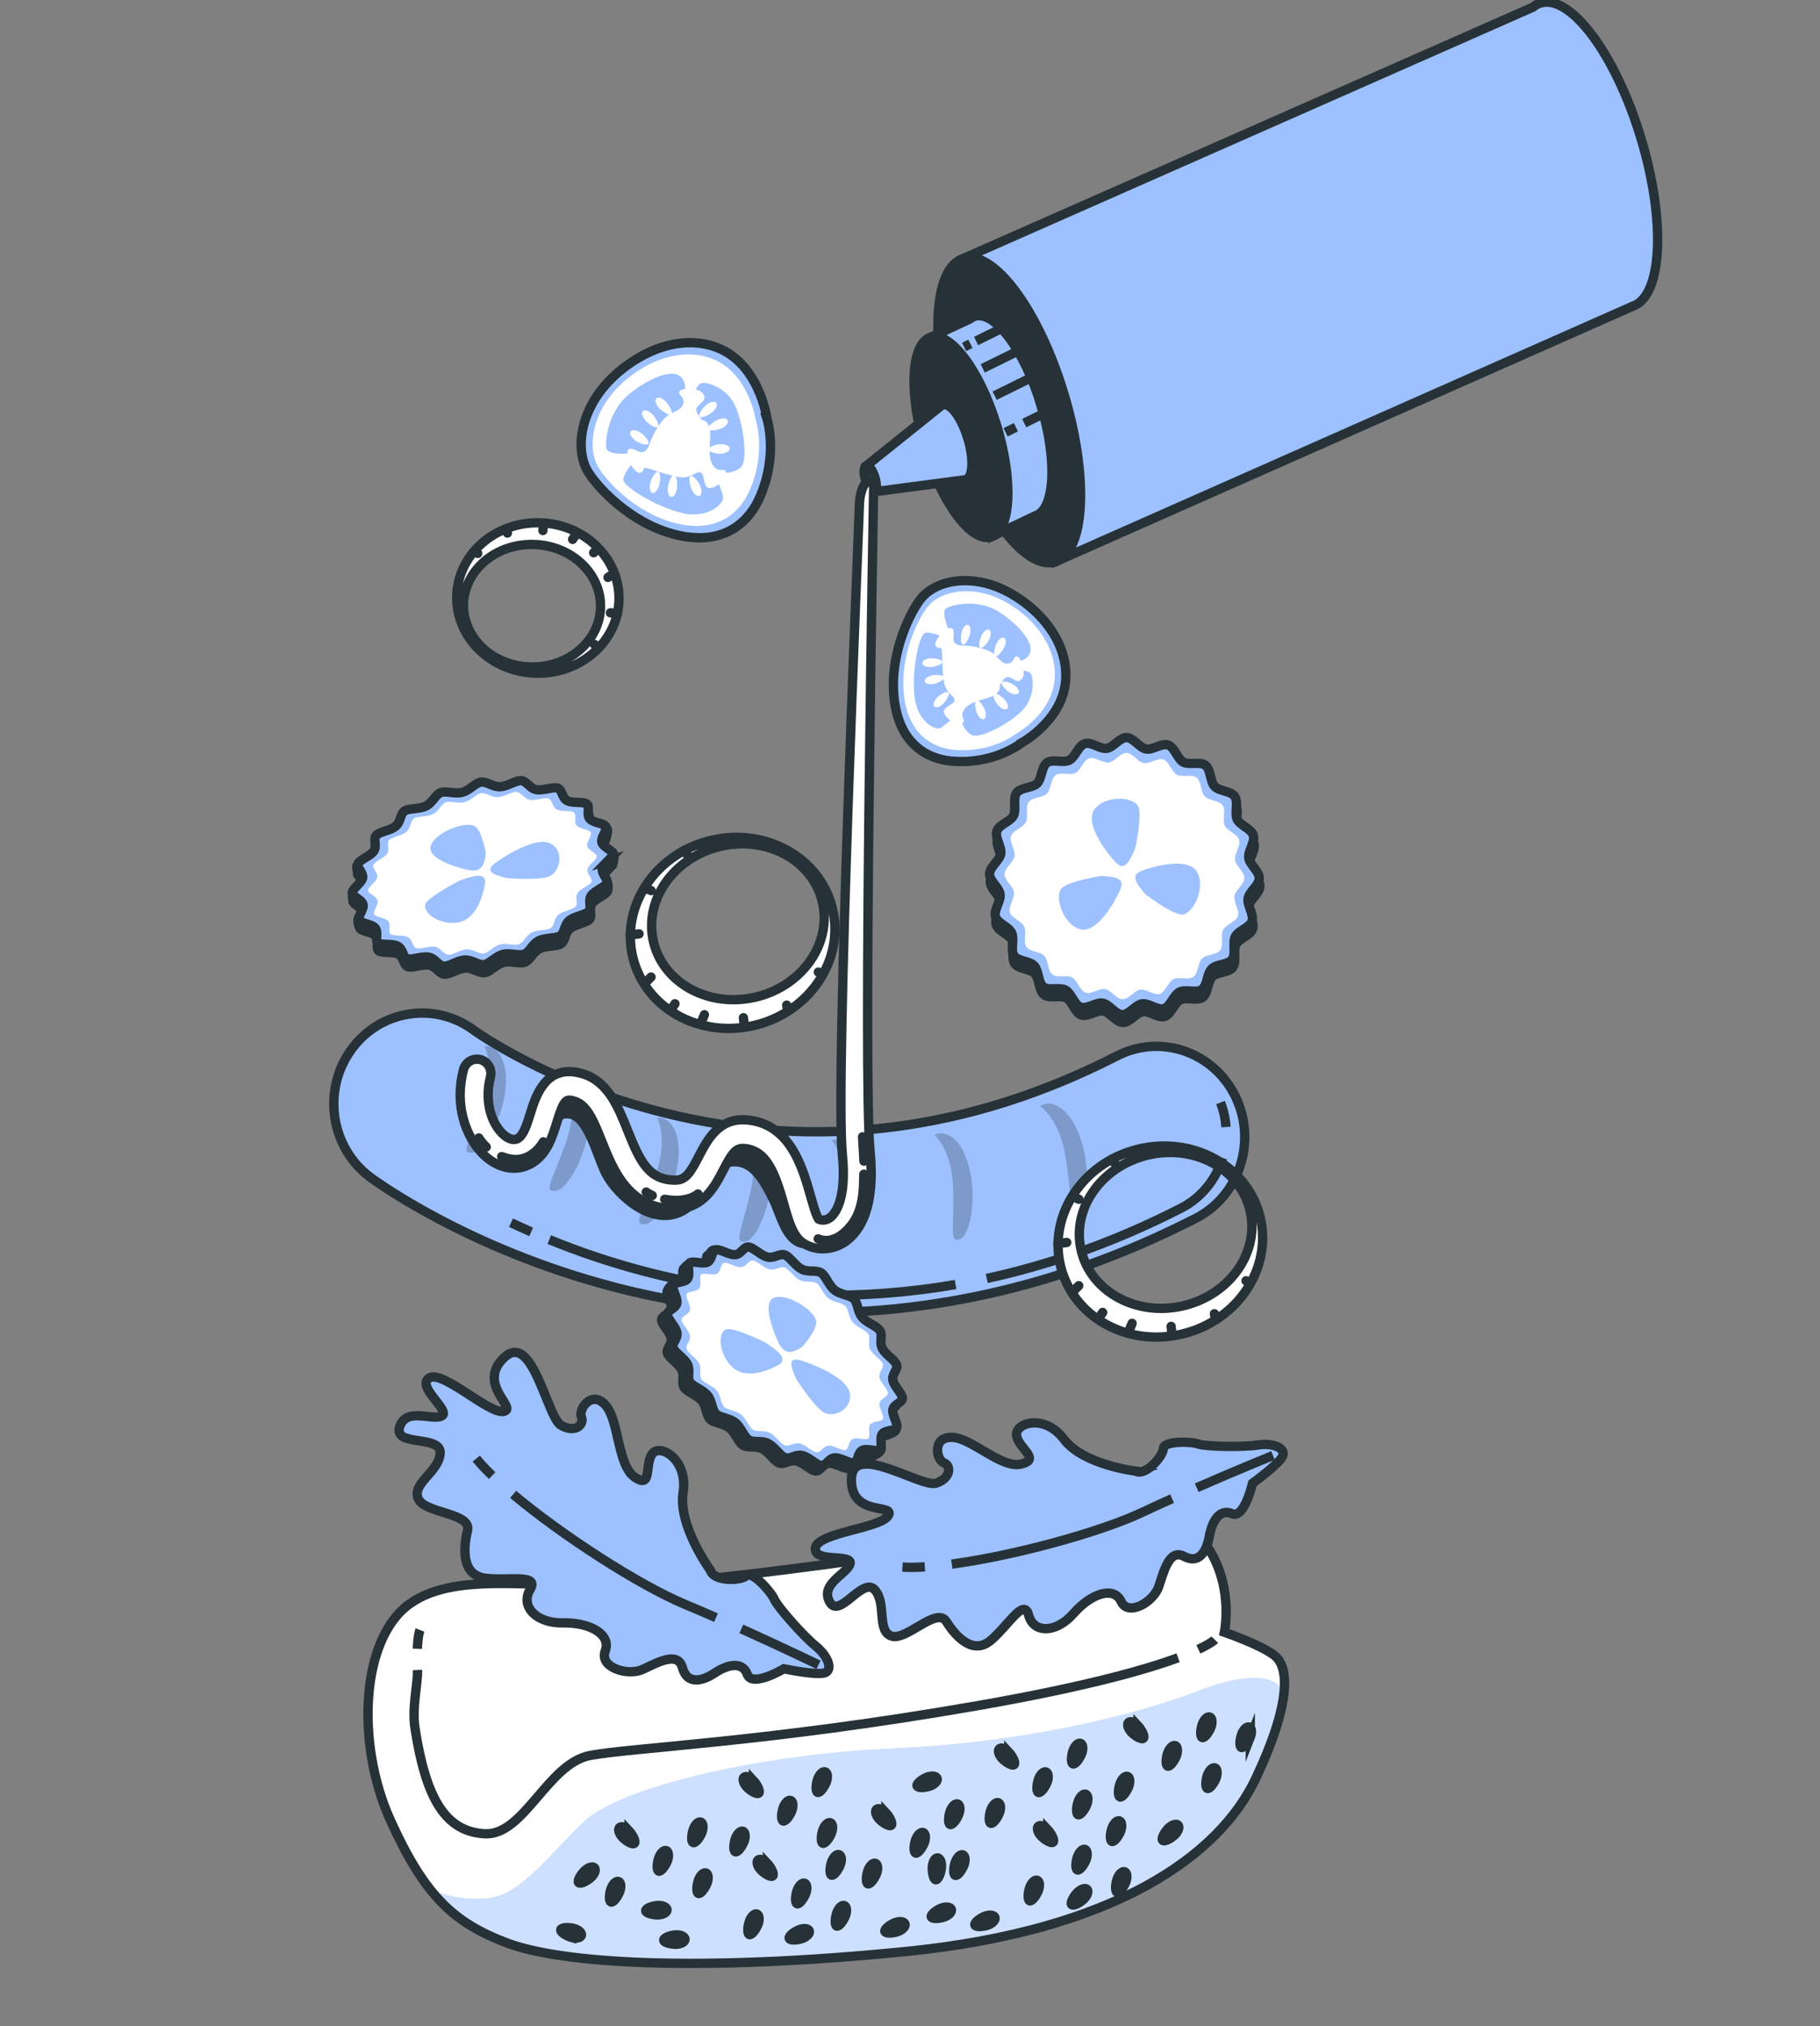 <svg width="195" height="217" viewBox="0 0 195 217" fill="none" xmlns="http://www.w3.org/2000/svg">
<rect x="0" y="0" width="195" height="217" fill="#808080" stroke="none"/>
<g clip-path="url(#clip0_4040_5110)">
<path d="M99.984 165.932C99.984 165.932 80.975 168.843 69.625 169.651C58.275 170.458 49.217 168.003 43.908 171.772C38.6 175.541 38.147 186.83 41.816 194.934C45.49 203.038 48.586 205.949 54.366 208.116C60.145 210.284 74.569 211.246 96.985 209.024C119.401 206.797 130.64 198.785 134.554 190.458C138.468 182.135 138.05 178.475 136.553 177.312C135.056 176.148 131.187 174.825 131.187 174.825C131.187 174.825 132.777 167.296 126.58 162.802C122.449 159.804 110.175 162.875 99.984 165.932Z" fill="white"/>
<path d="M46.205 202.348C46.205 202.348 48.377 203.584 52.038 203.347C55.698 203.105 58.688 198.802 62.548 195.111C66.409 191.42 81.233 187.911 95.861 187.254C110.494 186.597 122.24 183.485 128.566 181.039C134.892 178.589 137.481 180.03 137.459 181.532C137.437 183.033 135.078 189.745 133.954 191.794C131.133 196.918 126.207 200.828 120.321 203.283C114.435 205.738 105.626 207.846 95.519 209.179C85.409 210.511 71.526 210.132 66.702 209.904C61.882 209.676 52.673 209.37 46.205 202.357V202.348Z" fill="#9DC1FE"/>
<path opacity="0.5" d="M46.205 202.348C46.205 202.348 48.377 203.584 52.038 203.347C55.698 203.105 58.688 198.802 62.548 195.111C66.409 191.42 81.233 187.911 95.861 187.254C110.494 186.597 122.24 183.485 128.566 181.039C134.892 178.589 137.481 180.03 137.459 181.532C137.437 183.033 135.331 189.855 133.954 191.794C130.569 196.544 126.207 200.828 120.321 203.283C114.435 205.738 105.626 207.846 95.519 209.179C85.409 210.511 71.526 210.132 66.702 209.904C61.882 209.676 52.673 209.37 46.205 202.357V202.348Z" fill="white"/>
<path d="M99.984 165.932C99.984 165.932 80.975 168.843 69.625 169.651C58.275 170.458 49.217 168.003 43.908 171.772C38.6 175.541 38.147 186.83 41.816 194.934C45.49 203.038 48.586 205.949 54.366 208.116C60.145 210.284 74.569 211.246 96.985 209.024C119.401 206.797 130.64 198.785 134.554 190.458C138.468 182.135 138.05 178.475 136.553 177.312C135.056 176.148 131.187 174.825 131.187 174.825C131.187 174.825 132.777 167.296 126.58 162.802C122.449 159.804 110.175 162.875 99.984 165.932Z" stroke="#263238" stroke-miterlimit="10"/>
<path d="M128.396 176.654C129.796 175.997 130.156 175.623 130.156 175.623L128.396 176.654Z" fill="white"/>
<path d="M128.396 176.654C129.796 175.997 130.156 175.623 130.156 175.623" stroke="#263238" stroke-miterlimit="10"/>
<path d="M44.73 178.867C44.797 180.245 44.113 182.841 44.464 185.1C45.632 192.652 47.725 196.174 51.931 196.407C56.138 196.64 58.684 188.873 63.224 188.02C67.764 187.167 82.21 186.619 104.675 182.7C116.327 180.665 122.747 178.839 126.225 177.553" fill="white"/>
<path d="M44.73 178.867C44.797 180.245 44.113 182.841 44.464 185.1C45.632 192.652 47.725 196.174 51.931 196.407C56.138 196.64 58.684 188.873 63.224 188.02C67.764 187.167 82.21 186.619 104.675 182.7C116.327 180.665 122.747 178.839 126.225 177.553" stroke="#263238" stroke-miterlimit="10"/>
<path d="M44.993 174.578C44.993 174.578 44.779 175.117 44.713 176.595L44.993 174.578Z" fill="white"/>
<path d="M44.993 174.578C44.993 174.578 44.779 175.117 44.713 176.595" stroke="#263238" stroke-miterlimit="10"/>
<path d="M67.4 196.092C67.769 196.484 68.174 197.232 67.978 197.428C67.783 197.625 67.063 197.187 66.694 196.799C66.326 196.406 66.183 195.932 66.379 195.74C66.574 195.544 67.032 195.704 67.4 196.096V196.092Z" fill="white" stroke="#263238" stroke-miterlimit="10"/>
<path d="M75.21 196.256C75.019 196.763 74.526 197.456 74.273 197.356C74.02 197.255 74.1 196.402 74.291 195.896C74.482 195.389 74.842 195.056 75.095 195.157C75.348 195.257 75.401 195.75 75.21 196.256Z" fill="white" stroke="#263238" stroke-miterlimit="10"/>
<path d="M75.761 201.703C75.57 202.21 75.077 202.904 74.824 202.803C74.57 202.703 74.65 201.849 74.841 201.343C75.032 200.837 75.392 200.503 75.646 200.604C75.899 200.704 75.952 201.197 75.761 201.703Z" fill="white" stroke="#263238" stroke-miterlimit="10"/>
<path d="M71.509 199.313C71.318 199.819 70.825 200.513 70.572 200.413C70.319 200.312 70.398 199.459 70.59 198.952C70.781 198.446 71.14 198.113 71.394 198.213C71.647 198.314 71.7 198.806 71.509 199.313Z" fill="white" stroke="#263238" stroke-miterlimit="10"/>
<path d="M66.396 202.618C66.205 203.124 65.712 203.818 65.459 203.717C65.205 203.617 65.285 202.764 65.476 202.257C65.667 201.751 66.027 201.417 66.28 201.518C66.534 201.618 66.587 202.111 66.396 202.618Z" fill="white" stroke="#263238" stroke-miterlimit="10"/>
<path d="M80.731 190.713C81.099 191.105 81.504 191.853 81.308 192.049C81.113 192.246 80.397 191.808 80.024 191.42C79.656 191.027 79.513 190.553 79.709 190.361C79.904 190.17 80.362 190.325 80.731 190.717V190.713Z" fill="white" stroke="#263238" stroke-miterlimit="10"/>
<path d="M88.537 190.877C88.345 191.384 87.852 192.077 87.599 191.977C87.346 191.877 87.426 191.023 87.617 190.517C87.808 190.01 88.168 189.677 88.421 189.778C88.674 189.878 88.728 190.371 88.537 190.877Z" fill="white" stroke="#263238" stroke-miterlimit="10"/>
<path d="M89.091 196.325C88.9 196.831 88.407 197.525 88.154 197.424C87.901 197.324 87.981 196.471 88.172 195.964C88.363 195.458 88.722 195.125 88.976 195.225C89.229 195.325 89.282 195.818 89.091 196.325Z" fill="white" stroke="#263238" stroke-miterlimit="10"/>
<path d="M84.841 193.938C84.65 194.444 84.157 195.138 83.904 195.038C83.651 194.937 83.731 194.084 83.922 193.577C84.113 193.071 84.472 192.738 84.726 192.838C84.979 192.939 85.032 193.431 84.841 193.938Z" fill="white" stroke="#263238" stroke-miterlimit="10"/>
<path d="M79.724 197.239C79.533 197.745 79.04 198.439 78.787 198.338C78.533 198.238 78.613 197.385 78.804 196.878C78.995 196.372 79.355 196.039 79.609 196.139C79.862 196.239 79.915 196.732 79.724 197.239Z" fill="white" stroke="#263238" stroke-miterlimit="10"/>
<path d="M82.225 199.584C82.594 199.976 82.998 200.724 82.802 200.921C82.607 201.117 81.892 200.679 81.518 200.291C81.15 199.899 81.008 199.424 81.203 199.232C81.398 199.036 81.856 199.196 82.225 199.588V199.584Z" fill="white" stroke="#263238" stroke-miterlimit="10"/>
<path d="M90.029 199.746C89.838 200.253 89.344 200.946 89.091 200.846C88.838 200.746 88.918 199.892 89.109 199.386C89.3 198.879 89.66 198.546 89.913 198.647C90.166 198.747 90.22 199.24 90.029 199.746Z" fill="white" stroke="#263238" stroke-miterlimit="10"/>
<path d="M90.585 205.196C90.394 205.702 89.901 206.396 89.648 206.295C89.395 206.195 89.475 205.342 89.666 204.835C89.857 204.329 90.217 203.996 90.47 204.096C90.723 204.196 90.776 204.689 90.585 205.196Z" fill="white" stroke="#263238" stroke-miterlimit="10"/>
<path d="M86.333 202.805C86.142 203.312 85.649 204.005 85.396 203.905C85.143 203.804 85.223 202.951 85.414 202.445C85.605 201.938 85.965 201.605 86.218 201.705C86.471 201.806 86.524 202.299 86.333 202.805Z" fill="white" stroke="#263238" stroke-miterlimit="10"/>
<path d="M81.22 206.108C81.029 206.614 80.536 207.308 80.283 207.207C80.029 207.107 80.109 206.254 80.3 205.747C80.492 205.241 80.851 204.908 81.105 205.008C81.358 205.108 81.411 205.601 81.22 206.108Z" fill="white" stroke="#263238" stroke-miterlimit="10"/>
<path d="M94.924 194.154C95.293 194.546 95.697 195.295 95.501 195.491C95.306 195.687 94.586 195.249 94.218 194.861C93.849 194.469 93.707 193.994 93.902 193.803C94.098 193.606 94.555 193.766 94.924 194.159V194.154Z" fill="white" stroke="#263238" stroke-miterlimit="10"/>
<path d="M102.734 194.317C102.543 194.823 102.05 195.517 101.796 195.416C101.543 195.316 101.623 194.463 101.814 193.956C102.005 193.45 102.365 193.117 102.618 193.217C102.871 193.317 102.925 193.81 102.734 194.317Z" fill="white" stroke="#263238" stroke-miterlimit="10"/>
<path d="M103.285 199.766C103.093 200.272 102.6 200.966 102.347 200.866C102.094 200.765 102.174 199.912 102.365 199.405C102.556 198.899 102.916 198.566 103.169 198.666C103.422 198.767 103.476 199.259 103.285 199.766Z" fill="white" stroke="#263238" stroke-miterlimit="10"/>
<path d="M99.034 197.375C98.844 197.882 98.35 198.575 98.097 198.475C97.844 198.375 97.924 197.521 98.115 197.015C98.306 196.508 98.666 196.175 98.919 196.276C99.172 196.376 99.225 196.869 99.034 197.375Z" fill="white" stroke="#263238" stroke-miterlimit="10"/>
<path d="M93.921 200.672C93.73 201.179 93.237 201.872 92.984 201.772C92.731 201.672 92.811 200.818 93.002 200.312C93.193 199.805 93.552 199.472 93.806 199.573C94.059 199.673 94.112 200.166 93.921 200.672Z" fill="white" stroke="#263238" stroke-miterlimit="10"/>
<path d="M108.088 187.66C108.457 188.052 108.861 188.801 108.666 188.997C108.47 189.193 107.75 188.755 107.382 188.367C107.013 187.975 106.871 187.5 107.066 187.309C107.262 187.112 107.719 187.272 108.088 187.664V187.66Z" fill="white" stroke="#263238" stroke-miterlimit="10"/>
<path d="M115.896 187.825C115.705 188.331 115.212 189.025 114.959 188.924C114.705 188.824 114.785 187.971 114.976 187.464C115.167 186.958 115.527 186.625 115.78 186.725C116.034 186.825 116.087 187.318 115.896 187.825Z" fill="white" stroke="#263238" stroke-miterlimit="10"/>
<path d="M116.449 193.272C116.258 193.778 115.764 194.472 115.511 194.372C115.258 194.271 115.338 193.418 115.529 192.911C115.72 192.405 116.08 192.072 116.333 192.172C116.586 192.273 116.64 192.765 116.449 193.272Z" fill="white" stroke="#263238" stroke-miterlimit="10"/>
<path d="M112.197 190.887C112.006 191.394 111.513 192.087 111.259 191.987C111.006 191.886 111.086 191.033 111.277 190.527C111.468 190.02 111.828 189.687 112.081 189.787C112.334 189.888 112.388 190.381 112.197 190.887Z" fill="white" stroke="#263238" stroke-miterlimit="10"/>
<path d="M107.083 194.184C106.892 194.69 106.399 195.384 106.146 195.284C105.893 195.183 105.973 194.33 106.164 193.823C106.355 193.317 106.715 192.984 106.968 193.084C107.221 193.185 107.274 193.677 107.083 194.184Z" fill="white" stroke="#263238" stroke-miterlimit="10"/>
<path d="M112.264 195.965C112.633 196.357 113.037 197.105 112.841 197.301C112.646 197.498 111.931 197.06 111.557 196.672C111.189 196.279 111.047 195.805 111.242 195.613C111.438 195.417 111.895 195.577 112.264 195.969V195.965Z" fill="white" stroke="#263238" stroke-miterlimit="10"/>
<path d="M120.068 196.129C119.877 196.636 119.384 197.329 119.13 197.229C118.877 197.129 118.957 196.275 119.148 195.769C119.339 195.262 119.699 194.929 119.952 195.03C120.205 195.13 120.259 195.623 120.068 196.129Z" fill="white" stroke="#263238" stroke-miterlimit="10"/>
<path d="M120.624 201.577C120.433 202.083 119.94 202.777 119.687 202.676C119.434 202.576 119.514 201.723 119.705 201.216C119.896 200.71 120.256 200.376 120.509 200.477C120.762 200.577 120.815 201.07 120.624 201.577Z" fill="white" stroke="#263238" stroke-miterlimit="10"/>
<path d="M116.372 199.186C116.181 199.692 115.688 200.386 115.435 200.286C115.182 200.185 115.262 199.332 115.453 198.825C115.644 198.319 116.004 197.986 116.257 198.086C116.51 198.187 116.563 198.679 116.372 199.186Z" fill="white" stroke="#263238" stroke-miterlimit="10"/>
<path d="M111.255 202.489C111.064 202.995 110.571 203.689 110.318 203.588C110.065 203.488 110.145 202.635 110.336 202.128C110.527 201.622 110.886 201.289 111.14 201.389C111.393 201.489 111.446 201.982 111.255 202.489Z" fill="white" stroke="#263238" stroke-miterlimit="10"/>
<path d="M121.934 184.84C122.302 185.232 122.707 185.98 122.511 186.176C122.316 186.373 121.601 185.935 121.227 185.547C120.859 185.154 120.717 184.68 120.912 184.488C121.107 184.292 121.565 184.452 121.934 184.844V184.84Z" fill="white" stroke="#263238" stroke-miterlimit="10"/>
<path d="M129.743 185.004C129.552 185.511 129.059 186.204 128.806 186.104C128.553 186.004 128.633 185.15 128.824 184.644C129.015 184.137 129.375 183.804 129.628 183.905C129.881 184.005 129.935 184.498 129.743 185.004Z" fill="white" stroke="#263238" stroke-miterlimit="10"/>
<path d="M130.294 190.452C130.103 190.958 129.61 191.652 129.357 191.551C129.104 191.451 129.184 190.598 129.375 190.091C129.566 189.585 129.926 189.251 130.179 189.352C130.432 189.452 130.485 189.945 130.294 190.452Z" fill="white" stroke="#263238" stroke-miterlimit="10"/>
<path d="M126.042 188.067C125.851 188.573 125.358 189.267 125.105 189.166C124.852 189.066 124.932 188.213 125.123 187.706C125.314 187.2 125.674 186.867 125.927 186.967C126.18 187.067 126.233 187.56 126.042 188.067Z" fill="white" stroke="#263238" stroke-miterlimit="10"/>
<path d="M120.929 191.366C120.738 191.872 120.245 192.566 119.992 192.465C119.739 192.365 119.818 191.512 120.009 191.005C120.201 190.499 120.56 190.166 120.814 190.266C121.067 190.366 121.12 190.859 120.929 191.366Z" fill="white" stroke="#263238" stroke-miterlimit="10"/>
<path d="M100.872 200.016C100.828 200.559 100.539 201.362 100.268 201.339C99.997 201.316 99.846 200.472 99.891 199.929C99.935 199.386 100.193 198.966 100.464 198.989C100.735 199.012 100.917 199.473 100.872 200.016Z" fill="white" stroke="#263238" stroke-miterlimit="10"/>
<path d="M105.87 206.182C105.372 206.369 104.541 206.437 104.448 206.177C104.355 205.917 105.035 205.42 105.532 205.233C106.03 205.046 106.509 205.109 106.603 205.37C106.696 205.63 106.367 205.995 105.87 206.182Z" fill="white" stroke="#263238" stroke-miterlimit="10"/>
<path d="M125.87 196.531C125.488 196.905 124.751 197.311 124.564 197.11C124.378 196.909 124.809 196.175 125.191 195.801C125.573 195.427 126.039 195.285 126.226 195.486C126.412 195.687 126.253 196.157 125.87 196.531Z" fill="white" stroke="#263238" stroke-miterlimit="10"/>
<path d="M133.959 186.081C133.759 186.587 133.253 187.267 133 187.162C132.746 187.057 132.849 186.208 133.049 185.702C133.248 185.195 133.613 184.876 133.866 184.981C134.119 185.086 134.159 185.579 133.959 186.085V186.081Z" fill="white" stroke="#263238" stroke-miterlimit="10"/>
<path d="M116.122 203.412C115.74 203.786 115.003 204.192 114.816 203.991C114.63 203.79 115.061 203.056 115.443 202.682C115.825 202.307 116.291 202.166 116.478 202.367C116.664 202.567 116.504 203.037 116.122 203.412Z" fill="white" stroke="#263238" stroke-miterlimit="10"/>
<path d="M96.231 206.875C95.733 207.062 94.903 207.131 94.809 206.871C94.716 206.61 95.396 206.113 95.893 205.926C96.391 205.739 96.871 205.803 96.964 206.063C97.057 206.323 96.728 206.688 96.231 206.875Z" fill="white" stroke="#263238" stroke-miterlimit="10"/>
<path d="M72.46 208.244C71.932 208.267 71.119 208.076 71.106 207.797C71.097 207.519 71.887 207.259 72.421 207.236C72.954 207.213 73.389 207.423 73.398 207.701C73.407 207.98 72.989 208.222 72.46 208.244Z" fill="white" stroke="#263238" stroke-miterlimit="10"/>
<path d="M70.533 205.096C70.004 205.119 69.191 204.927 69.178 204.649C69.169 204.371 69.96 204.11 70.493 204.088C71.021 204.065 71.461 204.275 71.47 204.553C71.479 204.831 71.061 205.073 70.533 205.096Z" fill="white" stroke="#263238" stroke-miterlimit="10"/>
<path d="M61.243 207.522C60.732 207.381 60.008 206.952 60.079 206.682C60.15 206.413 60.981 206.409 61.496 206.546C62.007 206.687 62.367 207.016 62.296 207.285C62.225 207.554 61.754 207.659 61.243 207.517V207.522Z" fill="white" stroke="#263238" stroke-miterlimit="10"/>
<path d="M63.312 201.098C62.917 201.463 62.171 201.846 61.993 201.636C61.815 201.426 62.264 200.71 62.66 200.345C63.055 199.98 63.521 199.857 63.703 200.062C63.886 200.267 63.712 200.733 63.317 201.098H63.312Z" fill="white" stroke="#263238" stroke-miterlimit="10"/>
<path d="M85.977 207.619C85.48 207.806 84.649 207.875 84.555 207.615C84.462 207.355 85.142 206.857 85.639 206.67C86.137 206.483 86.617 206.547 86.71 206.807C86.803 207.067 86.475 207.432 85.977 207.619Z" fill="white" stroke="#263238" stroke-miterlimit="10"/>
<path d="M101.198 205.315C100.7 205.502 99.87 205.57 99.776 205.31C99.683 205.05 100.363 204.553 100.86 204.365C101.358 204.178 101.837 204.242 101.931 204.502C102.024 204.762 101.695 205.127 101.198 205.315Z" fill="white" stroke="#263238" stroke-miterlimit="10"/>
<path d="M99.674 191.287C99.177 191.474 98.346 191.543 98.253 191.283C98.159 191.023 98.839 190.525 99.337 190.338C99.834 190.151 100.314 190.215 100.407 190.475C100.501 190.735 100.172 191.1 99.674 191.287Z" fill="white" stroke="#263238" stroke-miterlimit="10"/>
<path d="M76.115 168.185C76.115 168.185 72.641 163.43 73.188 159.867C73.739 156.303 70.709 154.565 69.878 155.719C69.048 156.874 69.9 159.511 68.017 158.224C66.133 156.937 66.351 152.16 64.872 150.495C63.392 148.829 61.94 150.955 62.291 151.768C62.642 152.584 61.629 153.533 60.114 152.662C58.599 151.79 57.075 142.546 54.032 145.389C50.989 148.236 55.534 150.846 53.966 151.17C52.398 151.494 47.373 146.666 45.97 147.597C44.57 148.528 48.337 151.101 47.338 151.654C46.343 152.206 43.5 150.673 42.82 152.835C42.14 154.998 47.249 153.643 47.16 155.637C47.071 157.626 44.099 158.881 44.806 160.51C45.508 162.139 50.563 161.979 50.088 163.955C49.612 165.931 49.484 168.714 51.993 169.034C54.503 169.353 57.844 168.514 56.791 170.261C55.738 172.009 57.404 173.88 60.318 173.82C63.233 173.761 65.507 175.066 64.845 176.827C64.183 178.593 67.248 179.533 68.834 178.812C70.42 178.091 72.615 176.8 73.117 178.616C73.619 180.432 75.187 180.113 76.586 179.182C77.986 178.251 79.554 177.927 80.073 179.346C80.593 180.765 83.987 178.735 83.987 178.735C83.987 178.735 87.643 179.506 88.434 179.145C89.229 178.785 88.709 177.361 87.399 176.303C86.088 175.244 83.316 172.118 82.965 171.306C82.614 170.489 80.58 168.199 79.971 168.769C79.363 169.34 76.448 169.399 76.115 168.185Z" fill="#9DC1FE" stroke="#263238" stroke-miterlimit="10"/>
<path d="M52.731 158.046C52.052 157.393 51.474 156.777 51.025 156.221" stroke="#263238" stroke-miterlimit="10"/>
<path d="M76.715 173.26C75.609 172.776 74.498 172.297 73.423 171.85C68.505 169.801 60.274 164.49 54.978 160.055" stroke="#263238" stroke-miterlimit="10"/>
<path d="M87.701 178.31C87.701 178.31 83.916 176.485 79.43 174.459" stroke="#263238" stroke-miterlimit="10"/>
<path d="M121.68 157.564C121.68 157.564 116.083 156.92 113.99 154.146C111.898 151.367 108.677 152.412 108.922 153.786C109.166 155.159 111.551 156.295 109.406 156.811C107.26 157.322 104.11 153.982 101.974 153.945C99.837 153.909 100.334 156.387 101.13 156.674C101.925 156.961 101.903 158.33 100.295 158.855C98.686 159.375 91.29 154.32 91.223 158.431C91.157 162.542 95.99 160.977 95.168 162.337C94.346 163.696 87.665 164.13 87.372 165.773C87.079 167.415 91.365 166.389 91.081 167.479C90.797 168.57 87.843 169.619 88.882 171.554C89.922 173.488 92.396 168.871 93.707 170.262C95.022 171.654 93.906 174.652 95.497 175.227C97.092 175.802 100.352 172.019 101.396 173.68C102.44 175.341 104.275 177.294 106.172 175.679C108.069 174.063 109.717 171.075 110.219 173.005C110.721 174.93 113.124 174.971 115.025 172.809C116.927 170.646 119.343 169.865 120.116 171.522C120.889 173.178 123.586 171.581 124.145 169.943C124.705 168.305 125.278 165.85 126.864 166.699C128.454 167.547 129.276 166.192 129.569 164.55C129.863 162.907 130.684 161.552 132.008 162.122C133.332 162.693 134.194 158.869 134.194 158.869C134.194 158.869 137.166 156.724 137.446 155.907C137.725 155.091 136.402 154.52 134.794 154.767C133.19 155.013 129.183 154.949 128.388 154.662C127.593 154.374 124.656 154.324 124.643 155.15C124.63 155.976 122.728 158.134 121.667 157.568L121.68 157.564Z" fill="#9DC1FE" stroke="#263238" stroke-miterlimit="10"/>
<path d="M99.09 167.82C98.184 167.88 97.376 167.889 96.691 167.843" stroke="#263238" stroke-miterlimit="10"/>
<path d="M125.581 160.512C124.51 160.991 123.439 161.484 122.413 161.967C117.722 164.176 108.566 166.631 101.979 167.525" stroke="#263238" stroke-miterlimit="10"/>
<path d="M136.389 155.889C136.389 155.889 132.604 157.422 128.215 159.343" stroke="#263238" stroke-miterlimit="10"/>
<path d="M82.156 44.762C82.156 44.762 81.317 38.67 76.461 37.096C71.606 35.522 66.466 38.958 64.236 42.011C62.006 45.068 61.744 48.581 63.063 50.63C64.382 52.679 68.163 56.471 73.027 57.406C77.892 58.341 80.348 55.672 81.397 53.281C83.44 48.622 82.152 44.762 82.152 44.762H82.156Z" fill="#9DC1FE" stroke="#263238" stroke-miterlimit="10"/>
<path d="M80.98 45.045C80.98 45.045 80.242 39.689 75.973 38.306C71.704 36.923 67.186 39.94 65.227 42.627C63.268 45.315 63.037 48.404 64.197 50.202C65.356 52.004 68.679 55.34 72.957 56.161C77.235 56.982 79.394 54.637 80.313 52.533C82.112 48.44 80.98 45.045 80.98 45.045Z" fill="white"/>
<path d="M73.356 42.06C73.356 42.06 73.667 40.856 72.796 40.24C71.926 39.624 69.678 40.368 67.412 42.206C65.147 44.045 64.805 47.239 64.969 48.029C65.133 48.818 67.608 48.558 67.608 48.558L67.945 49.411C67.945 49.411 66.688 50.78 66.795 51.446C66.901 52.113 70.104 54.221 73.036 54.932C75.968 55.644 77.585 53.86 77.474 53.253C77.368 52.647 76.914 51.551 76.914 51.551L77.105 50.707C77.105 50.707 78.989 50.739 79.531 49.84C80.073 48.941 79.66 45.25 78.691 43.302C77.723 41.353 75.493 40.833 75.08 41.066C74.662 41.298 74.236 42.321 74.236 42.321C74.236 42.321 73.591 42.248 73.356 42.065V42.06Z" fill="#9DC1FE"/>
<path d="M75.253 44.995C75.253 44.995 74.325 44.132 74.689 43.594C75.049 43.055 75.76 42.946 75.36 42.216C74.96 41.486 73.134 41.513 72.836 41.873C72.539 42.229 73.241 42.426 73.232 42.969C73.223 43.512 72.983 43.813 71.917 44.278C70.851 44.744 69.878 46.724 69.633 47.445C69.385 48.166 69.025 48.645 68.385 48.33C67.741 48.015 67.159 47.828 67.204 48.672C67.248 49.521 68.23 50.862 68.643 50.63C69.061 50.397 68.887 50.091 69.123 50.096C69.358 50.096 71.93 51.05 72.987 51.127C74.045 51.205 74.707 50.37 75.115 50.621C75.524 50.867 75.324 52.195 75.973 52.268C76.617 52.341 78.105 51.278 77.821 50.607C77.536 49.936 77.052 50.835 76.364 49.799C75.675 48.759 76.297 46.656 76.013 45.807C75.733 44.958 75.262 45.008 75.262 45.008L75.253 44.995Z" fill="white"/>
<path d="M71.34 43.013C71.709 43.406 72.113 44.154 71.918 44.35C71.722 44.547 71.002 44.108 70.634 43.721C70.265 43.328 70.123 42.854 70.318 42.662C70.514 42.466 70.971 42.626 71.34 43.018V43.013Z" fill="white"/>
<path d="M76.296 44.156C75.883 44.498 75.119 44.84 74.95 44.621C74.781 44.402 75.27 43.709 75.683 43.371C76.096 43.029 76.567 42.928 76.74 43.147C76.909 43.366 76.714 43.818 76.301 44.16L76.296 44.156Z" fill="white"/>
<path d="M69.678 51.703C69.825 51.178 70.256 50.448 70.518 50.521C70.78 50.598 70.771 51.452 70.624 51.976C70.478 52.501 70.149 52.861 69.891 52.788C69.629 52.711 69.536 52.227 69.683 51.703H69.678Z" fill="white"/>
<path d="M71.556 52.171C71.627 51.633 71.956 50.843 72.227 50.884C72.498 50.921 72.604 51.774 72.529 52.313C72.458 52.851 72.178 53.257 71.911 53.221C71.645 53.184 71.485 52.714 71.556 52.176V52.171Z" fill="white"/>
<path d="M74.106 52.427C73.884 51.934 73.746 51.09 73.991 50.971C74.235 50.852 74.777 51.51 74.999 52.002C75.221 52.495 75.204 52.992 74.955 53.111C74.71 53.23 74.328 52.924 74.106 52.427Z" fill="white"/>
<path d="M77.287 45.885C76.799 46.099 75.977 46.222 75.866 45.967C75.755 45.711 76.408 45.177 76.897 44.958C77.385 44.739 77.865 44.776 77.972 45.031C78.078 45.287 77.772 45.67 77.287 45.885Z" fill="white"/>
<path d="M77.248 48.586C76.719 48.609 75.906 48.422 75.893 48.144C75.879 47.865 76.675 47.601 77.203 47.578C77.732 47.555 78.172 47.76 78.185 48.039C78.198 48.317 77.776 48.563 77.248 48.586Z" fill="white"/>
<path d="M69.908 44.385C70.277 44.777 70.681 45.525 70.486 45.721C70.29 45.918 69.571 45.48 69.202 45.092C68.833 44.699 68.691 44.225 68.887 44.033C69.082 43.837 69.54 43.997 69.908 44.389V44.385Z" fill="white"/>
<path d="M68.638 46.351C69.078 46.656 69.624 47.304 69.469 47.532C69.318 47.765 68.527 47.491 68.088 47.186C67.648 46.88 67.412 46.446 67.563 46.218C67.714 45.986 68.194 46.045 68.634 46.351H68.638Z" fill="white"/>
<path d="M109.41 79.587C109.41 79.587 114.337 76.968 114.195 72.131C114.053 67.295 109.553 63.727 106.27 62.659C102.987 61.591 99.917 62.431 98.576 64.242C97.234 66.054 95.164 70.607 95.857 75.262C96.55 79.916 99.575 81.303 101.93 81.517C106.519 81.928 109.41 79.592 109.41 79.592V79.587Z" fill="#9DC1FE" stroke="#263238" stroke-miterlimit="10"/>
<path d="M108.811 78.616C108.811 78.616 113.142 76.316 113.018 72.059C112.889 67.801 108.935 64.667 106.052 63.731C103.165 62.796 100.464 63.531 99.287 65.123C98.109 66.715 96.288 70.722 96.897 74.81C97.505 78.903 100.166 80.121 102.236 80.308C106.27 80.669 108.815 78.616 108.815 78.616H108.811Z" fill="white"/>
<path d="M109.016 70.858C109.016 70.858 110.135 70.772 110.397 69.8C110.655 68.828 109.331 67.039 107.079 65.565C104.822 64.091 101.997 64.762 101.375 65.15C100.753 65.538 101.735 67.682 101.735 67.682L101.113 68.248C101.113 68.248 99.562 67.536 99.029 67.838C98.496 68.139 97.679 71.657 97.972 74.509C98.261 77.36 100.277 78.264 100.757 77.981C101.241 77.698 102.032 76.954 102.032 76.954L102.81 76.868C102.81 76.868 103.36 78.57 104.289 78.779C105.217 78.994 108.238 77.493 109.597 76.023C110.961 74.554 110.721 72.396 110.397 72.095C110.073 71.794 109.069 71.721 109.069 71.721C109.069 71.721 108.931 71.118 109.02 70.854L109.016 70.858Z" fill="#9DC1FE"/>
<path d="M107.101 73.459C107.101 73.459 107.55 72.364 108.118 72.524C108.687 72.683 108.998 73.286 109.495 72.702C109.997 72.118 109.411 70.489 109.016 70.329C108.62 70.169 108.669 70.858 108.207 71.018C107.745 71.178 107.416 71.055 106.692 70.238C105.968 69.421 103.987 69.156 103.298 69.152C102.61 69.152 102.094 68.974 102.161 68.303C102.228 67.632 102.214 67.048 101.508 67.345C100.802 67.646 99.953 68.937 100.282 69.239C100.611 69.54 100.815 69.293 100.886 69.503C100.953 69.718 100.935 72.319 101.193 73.29C101.45 74.262 102.361 74.6 102.277 75.043C102.188 75.485 101.002 75.713 101.139 76.316C101.277 76.918 102.636 77.926 103.121 77.47C103.605 77.009 102.69 76.85 103.365 75.914C104.04 74.979 106.021 74.892 106.657 74.376C107.296 73.865 107.105 73.455 107.105 73.455L107.101 73.459Z" fill="white"/>
<path d="M107.589 69.338C107.372 69.79 106.856 70.378 106.63 70.264C106.403 70.15 106.554 69.37 106.776 68.918C106.994 68.466 107.358 68.197 107.58 68.311C107.807 68.425 107.811 68.886 107.589 69.338Z" fill="white"/>
<path d="M108.136 74.14C107.719 73.875 107.195 73.291 107.328 73.072C107.461 72.853 108.203 73.081 108.616 73.346C109.034 73.611 109.265 74.008 109.131 74.227C108.998 74.446 108.554 74.409 108.136 74.14Z" fill="white"/>
<path d="M99.683 70.508C100.171 70.476 100.926 70.64 100.944 70.9C100.957 71.16 100.229 71.411 99.736 71.443C99.247 71.475 98.834 71.288 98.821 71.033C98.807 70.772 99.189 70.54 99.683 70.512V70.508Z" fill="white"/>
<path d="M99.859 72.336C100.338 72.236 101.111 72.291 101.16 72.546C101.209 72.797 100.521 73.158 100.036 73.254C99.557 73.354 99.126 73.226 99.077 72.975C99.028 72.72 99.379 72.437 99.859 72.336Z" fill="white"/>
<path d="M100.419 74.706C100.77 74.355 101.45 73.971 101.623 74.159C101.796 74.346 101.405 75.025 101.054 75.377C100.703 75.728 100.272 75.861 100.099 75.678C99.926 75.491 100.068 75.057 100.419 74.706Z" fill="white"/>
<path d="M106.968 75.558C106.634 75.189 106.279 74.481 106.466 74.308C106.652 74.135 107.305 74.554 107.638 74.924C107.972 75.293 108.091 75.736 107.905 75.914C107.718 76.087 107.301 75.932 106.968 75.558Z" fill="white"/>
<path d="M104.657 76.347C104.475 75.877 104.386 75.092 104.617 74.996C104.853 74.9 105.319 75.53 105.501 76C105.683 76.47 105.643 76.926 105.412 77.022C105.177 77.118 104.839 76.817 104.657 76.351V76.347Z" fill="white"/>
<path d="M105.986 68.471C105.768 68.922 105.253 69.511 105.026 69.397C104.8 69.283 104.951 68.503 105.173 68.051C105.391 67.599 105.755 67.33 105.977 67.444C106.204 67.558 106.208 68.019 105.986 68.471Z" fill="white"/>
<path d="M103.919 67.933C103.795 68.422 103.408 69.111 103.169 69.042C102.924 68.978 102.915 68.184 103.04 67.696C103.164 67.208 103.462 66.866 103.706 66.93C103.95 66.993 104.048 67.445 103.924 67.933H103.919Z" fill="white"/>
<path d="M85.949 140.603C78.224 140.475 71.401 139.312 65.79 137.847C50.02 133.736 40.074 126.39 39.66 126.079C35.436 122.922 34.503 116.844 37.577 112.505C40.642 108.179 46.533 107.212 50.757 110.337C50.953 110.479 58.802 116.109 71.179 119.194C87.513 123.264 103.83 121.211 119.68 113.093C124.358 110.698 130.035 112.651 132.367 117.451C134.699 122.251 132.798 128.087 128.125 130.483C112.652 138.408 98.184 140.804 85.958 140.599L85.949 140.603Z" fill="#9DC1FE" stroke="#263238" stroke-miterlimit="10"/>
<path d="M130.986 124.027C130.306 126.281 128.765 128.262 126.548 129.398C119.321 133.098 112.328 135.494 105.723 136.931" stroke="#263238" stroke-miterlimit="10"/>
<path d="M130.77 118.086C131.103 118.944 131.294 119.829 131.356 120.71" stroke="#263238" stroke-miterlimit="10"/>
<path d="M56.911 131.943C56.16 131.614 55.441 131.281 54.752 130.957" stroke="#263238" stroke-miterlimit="10"/>
<path d="M102.386 137.579C97.189 138.478 92.258 138.802 87.673 138.724C80.552 138.606 74.262 137.533 69.087 136.183C65.288 135.192 61.855 133.997 58.852 132.77" stroke="#263238" stroke-miterlimit="10"/>
<path opacity="0.2" d="M51.895 112.062C51.895 112.062 53.188 114.303 51.629 118.546C50.065 122.79 49.39 123.461 50.554 123.479C51.718 123.497 53.766 120.116 54.152 116.707C54.538 113.299 53.064 111.907 51.895 112.058V112.062Z" fill="black"/>
<path opacity="0.2" d="M60.809 116.137C60.809 116.137 62.102 118.377 60.543 122.621C58.979 126.864 58.304 127.535 59.468 127.553C60.632 127.571 62.68 124.19 63.066 120.782C63.453 117.373 61.978 115.981 60.809 116.132V116.137Z" fill="black"/>
<path opacity="0.2" d="M70.397 119.715C70.397 119.715 71.69 121.955 70.131 126.199C68.567 130.442 67.892 131.113 69.056 131.131C70.22 131.149 72.267 127.768 72.654 124.36C73.04 120.951 71.566 119.56 70.397 119.71V119.715Z" fill="black"/>
<path opacity="0.2" d="M79.859 121.484C79.859 121.484 81.401 123.551 80.339 127.954C79.273 132.358 78.682 133.106 79.837 132.983C80.997 132.86 82.64 129.255 82.632 125.824C82.623 122.392 81.001 121.188 79.859 121.48V121.484Z" fill="black"/>
<path opacity="0.2" d="M89.131 122.123C89.131 122.123 90.859 124.03 90.21 128.52C89.562 133.005 89.038 133.813 90.179 133.576C91.321 133.343 92.623 129.588 92.294 126.175C91.965 122.757 90.237 121.721 89.131 122.123Z" fill="black"/>
<path opacity="0.2" d="M100.104 121.549C100.104 121.549 102.098 123.159 102.134 127.695C102.169 132.231 101.774 133.111 102.867 132.696C103.959 132.281 104.679 128.37 103.844 125.049C103.004 121.727 101.143 120.974 100.108 121.549H100.104Z" fill="black"/>
<path opacity="0.2" d="M111.422 118.487C111.422 118.487 113.607 119.81 114.234 124.3C114.856 128.79 114.58 129.716 115.611 129.155C116.637 128.594 116.846 124.619 115.584 121.439C114.323 118.263 112.377 117.775 111.426 118.482L111.422 118.487Z" fill="black"/>
<path d="M57.755 55.992C52.952 55.914 49.003 59.455 48.937 63.904C48.865 68.353 52.704 72.026 57.501 72.103C62.299 72.181 66.253 68.64 66.319 64.191C66.386 59.742 62.552 56.069 57.755 55.992ZM56.897 71.437C52.841 71.369 49.603 68.375 49.661 64.752C49.718 61.129 53.05 58.246 57.106 58.314C61.162 58.383 64.4 61.376 64.343 64.999C64.285 68.622 60.953 71.505 56.897 71.437Z" fill="white" stroke="#263238" stroke-linecap="round" stroke-linejoin="round"/>
<path d="M61.798 57.105L61.353 57.767" stroke="#263238" stroke-linecap="round" stroke-linejoin="round"/>
<path d="M63.996 58.816L63.609 59.2" stroke="#263238" stroke-linecap="round" stroke-linejoin="round"/>
<path d="M65.8 61.408L65.143 61.842" stroke="#263238" stroke-linecap="round" stroke-linejoin="round"/>
<path d="M58.23 56.156L58.168 56.822" stroke="#263238" stroke-linecap="round" stroke-linejoin="round"/>
<path d="M54.37 56.703L54.365 57.096" stroke="#263238" stroke-linecap="round" stroke-linejoin="round"/>
<path d="M66.164 65.705L65.404 65.637" stroke="#263238" stroke-linecap="round" stroke-linejoin="round"/>
<path d="M59.949 71.062L60.265 71.738" stroke="#263238" stroke-linecap="round" stroke-linejoin="round"/>
<path d="M63.672 69.01L64.156 69.352" stroke="#263238" stroke-linecap="round" stroke-linejoin="round"/>
<path d="M50.967 59.1L51.184 59.273" stroke="#263238" stroke-linecap="round" stroke-linejoin="round"/>
<path d="M80.37 109.925C86.332 108.748 90.325 103.309 89.29 97.783C88.255 92.258 82.582 88.735 76.621 89.912C70.659 91.09 66.665 96.524 67.7 102.054C68.736 107.585 74.408 111.103 80.37 109.925ZM77.536 90.579C82.569 89.584 87.335 92.422 88.18 96.926C89.023 101.425 85.625 105.883 80.588 106.877C75.554 107.872 70.788 105.034 69.944 100.53C69.1 96.031 72.498 91.573 77.536 90.579Z" fill="white" stroke="#263238" stroke-linecap="round" stroke-linejoin="round"/>
<path d="M75.084 109.619L75.471 108.684" stroke="#263238" stroke-linecap="round" stroke-linejoin="round"/>
<path d="M71.934 108.091L72.316 107.512" stroke="#263238" stroke-linecap="round" stroke-linejoin="round"/>
<path d="M69.047 105.363L69.753 104.646" stroke="#263238" stroke-linecap="round" stroke-linejoin="round"/>
<path d="M79.739 109.848L79.65 109.004" stroke="#263238" stroke-linecap="round" stroke-linejoin="round"/>
<path d="M84.378 108.142L84.289 107.658" stroke="#263238" stroke-linecap="round" stroke-linejoin="round"/>
<path d="M67.51 100.138L68.469 100.023" stroke="#263238" stroke-linecap="round" stroke-linejoin="round"/>
<path d="M73.853 91.856L73.293 91.103" stroke="#263238" stroke-linecap="round" stroke-linejoin="round"/>
<path d="M69.766 95.388L69.082 95.096" stroke="#263238" stroke-linecap="round" stroke-linejoin="round"/>
<path d="M87.984 104.272L87.678 104.117" stroke="#263238" stroke-linecap="round" stroke-linejoin="round"/>
<path d="M126.196 142.984C132.158 141.807 136.151 136.372 135.116 130.842C134.081 125.312 128.408 121.794 122.447 122.971C116.485 124.148 112.492 129.583 113.527 135.113C114.562 140.639 120.234 144.161 126.196 142.984ZM123.362 123.637C128.395 122.643 133.162 125.481 134.006 129.984C134.85 134.483 131.451 138.941 126.414 139.936C121.381 140.931 116.614 138.093 115.77 133.589C114.926 129.09 118.324 124.632 123.362 123.637Z" fill="white" stroke="#263238" stroke-linecap="round" stroke-linejoin="round"/>
<path d="M120.914 142.678L121.296 141.738" stroke="#263238" stroke-linecap="round" stroke-linejoin="round"/>
<path d="M117.76 141.145L118.142 140.57" stroke="#263238" stroke-linecap="round" stroke-linejoin="round"/>
<path d="M114.873 138.417L115.579 137.705" stroke="#263238" stroke-linecap="round" stroke-linejoin="round"/>
<path d="M125.565 142.907L125.477 142.062" stroke="#263238" stroke-linecap="round" stroke-linejoin="round"/>
<path d="M130.204 141.199L130.115 140.711" stroke="#263238" stroke-linecap="round" stroke-linejoin="round"/>
<path d="M113.336 133.197L114.295 133.078" stroke="#263238" stroke-linecap="round" stroke-linejoin="round"/>
<path d="M119.679 124.91L119.119 124.162" stroke="#263238" stroke-linecap="round" stroke-linejoin="round"/>
<path d="M115.592 128.447L114.908 128.15" stroke="#263238" stroke-linecap="round" stroke-linejoin="round"/>
<path d="M133.81 137.326L133.504 137.176" stroke="#263238" stroke-linecap="round" stroke-linejoin="round"/>
<path d="M134.988 94.918C134.975 95.68 133.918 96.332 133.793 97.062C133.669 97.811 134.446 98.792 134.211 99.495C133.971 100.211 132.771 100.494 132.429 101.151C132.087 101.817 132.532 102.999 132.092 103.597C131.652 104.199 130.421 104.085 129.897 104.605C129.373 105.125 129.444 106.389 128.844 106.823C128.249 107.252 127.112 106.759 126.454 107.092C125.801 107.42 125.49 108.643 124.784 108.867C124.091 109.086 123.163 108.255 122.434 108.36C121.723 108.465 121.053 109.528 120.311 109.515C119.569 109.501 118.934 108.415 118.223 108.287C117.494 108.16 116.539 108.958 115.855 108.716C115.158 108.47 114.882 107.238 114.243 106.887C113.594 106.535 112.443 106.991 111.861 106.54C111.275 106.088 111.386 104.824 110.88 104.286C110.373 103.747 109.143 103.82 108.721 103.204C108.303 102.593 108.783 101.425 108.459 100.749C108.139 100.079 106.948 99.755 106.731 99.034C106.517 98.322 107.326 97.368 107.224 96.62C107.121 95.89 106.086 95.201 106.1 94.439C106.113 93.677 107.17 93.024 107.295 92.294C107.419 91.546 106.642 90.565 106.877 89.862C107.117 89.146 108.316 88.863 108.659 88.206C109.001 87.54 108.556 86.358 108.996 85.76C109.436 85.158 110.666 85.272 111.191 84.752C111.715 84.231 111.644 82.968 112.243 82.534C112.839 82.105 113.976 82.598 114.633 82.265C115.286 81.936 115.597 80.713 116.304 80.49C116.997 80.271 117.925 81.101 118.654 80.996C119.365 80.891 120.035 79.828 120.777 79.842C121.519 79.856 122.154 80.942 122.865 81.069C123.594 81.197 124.549 80.399 125.233 80.64C125.93 80.887 126.206 82.119 126.845 82.47C127.494 82.822 128.645 82.365 129.226 82.817C129.813 83.269 129.702 84.533 130.208 85.071C130.715 85.609 131.945 85.537 132.367 86.153C132.785 86.764 132.305 87.932 132.629 88.607C132.949 89.278 134.14 89.597 134.357 90.323C134.571 91.035 133.762 91.989 133.864 92.737C133.966 93.467 135.001 94.156 134.988 94.918Z" fill="#9DC1FE" stroke="#263238" stroke-miterlimit="10"/>
<path d="M134.918 94.074C134.904 94.836 133.847 95.489 133.723 96.219C133.598 96.967 134.376 97.948 134.14 98.651C133.901 99.367 132.701 99.65 132.359 100.307C132.017 100.973 132.461 102.155 132.021 102.753C131.582 103.355 130.351 103.241 129.827 103.761C129.303 104.281 129.374 105.545 128.774 105.979C128.179 106.408 127.042 105.915 126.384 106.248C125.731 106.577 125.42 107.799 124.714 108.023C124.021 108.242 123.092 107.412 122.364 107.517C121.653 107.622 120.982 108.685 120.24 108.671C119.499 108.657 118.863 107.571 118.153 107.444C117.424 107.316 116.469 108.114 115.785 107.872C115.087 107.626 114.812 106.394 114.172 106.043C113.524 105.691 112.373 106.148 111.791 105.696C111.205 105.244 111.316 103.98 110.809 103.442C110.303 102.903 109.072 102.976 108.65 102.36C108.233 101.749 108.713 100.581 108.388 99.906C108.068 99.235 106.878 98.911 106.66 98.19C106.447 97.478 107.256 96.524 107.153 95.776C107.051 95.046 106.016 94.357 106.029 93.595C106.043 92.833 107.1 92.18 107.224 91.451C107.349 90.702 106.571 89.721 106.807 89.018C107.047 88.302 108.246 88.019 108.588 87.362C108.93 86.696 108.486 85.514 108.926 84.916C109.366 84.314 110.596 84.428 111.12 83.908C111.645 83.388 111.573 82.124 112.173 81.69C112.768 81.261 113.906 81.754 114.563 81.421C115.216 81.093 115.527 79.87 116.233 79.646C116.926 79.427 117.855 80.258 118.583 80.153C119.294 80.048 119.965 78.984 120.707 78.998C121.449 79.012 122.084 80.098 122.795 80.226C123.523 80.353 124.478 79.555 125.162 79.797C125.86 80.043 126.135 81.275 126.775 81.626C127.424 81.978 128.574 81.522 129.156 81.973C129.743 82.425 129.631 83.689 130.138 84.227C130.644 84.766 131.875 84.693 132.297 85.309C132.714 85.92 132.235 87.088 132.559 87.764C132.879 88.434 134.069 88.758 134.287 89.479C134.5 90.191 133.692 91.145 133.794 91.893C133.896 92.623 134.931 93.312 134.918 94.074Z" fill="#9DC1FE" stroke="#263238" stroke-miterlimit="10"/>
<path d="M133.322 94.047C133.313 94.727 132.372 95.306 132.261 95.954C132.15 96.62 132.843 97.492 132.634 98.117C132.421 98.751 131.354 99.007 131.048 99.591C130.741 100.184 131.137 101.233 130.746 101.763C130.355 102.297 129.262 102.196 128.796 102.662C128.329 103.127 128.391 104.249 127.858 104.633C127.33 105.016 126.321 104.578 125.735 104.87C125.157 105.162 124.878 106.253 124.251 106.449C123.638 106.64 122.812 105.901 122.159 105.997C121.524 106.088 120.933 107.037 120.271 107.024C119.609 107.01 119.045 106.047 118.414 105.933C117.765 105.819 116.917 106.531 116.308 106.316C115.691 106.097 115.442 105.002 114.873 104.687C114.296 104.373 113.274 104.779 112.759 104.377C112.239 103.976 112.337 102.853 111.884 102.374C111.431 101.895 110.338 101.959 109.965 101.411C109.591 100.868 110.018 99.832 109.734 99.23C109.449 98.637 108.388 98.35 108.197 97.706C108.01 97.076 108.73 96.228 108.636 95.557C108.548 94.904 107.624 94.298 107.637 93.618C107.646 92.938 108.588 92.358 108.699 91.71C108.81 91.044 108.117 90.173 108.325 89.548C108.539 88.913 109.605 88.658 109.911 88.074C110.218 87.481 109.822 86.431 110.213 85.902C110.604 85.368 111.697 85.468 112.164 85.003C112.63 84.537 112.568 83.415 113.101 83.032C113.63 82.648 114.638 83.087 115.224 82.794C115.802 82.502 116.082 81.412 116.708 81.216C117.321 81.024 118.147 81.763 118.8 81.667C119.436 81.576 120.026 80.627 120.688 80.641C121.35 80.65 121.914 81.617 122.545 81.731C123.194 81.845 124.042 81.134 124.651 81.348C125.268 81.567 125.517 82.662 126.086 82.977C126.663 83.292 127.685 82.886 128.2 83.287C128.72 83.689 128.622 84.811 129.075 85.29C129.529 85.769 130.621 85.706 130.995 86.253C131.368 86.796 130.941 87.832 131.226 88.434C131.51 89.028 132.572 89.315 132.763 89.958C132.949 90.588 132.23 91.437 132.323 92.108C132.412 92.76 133.336 93.367 133.322 94.047Z" fill="white"/>
<path d="M121.622 90.899C121.622 90.899 122.333 87.751 122.026 86.546C121.715 85.341 118.57 85.072 117.313 86.628C116.056 88.189 118.717 91.506 119.472 92.295C120.223 93.085 120.733 92.994 121.622 90.895V90.899Z" fill="#9DC1FE"/>
<path d="M122.78 95.824C122.78 95.824 125.304 97.758 126.499 97.95C127.694 98.142 129.2 95.29 128.311 93.483C127.427 91.676 123.398 92.849 122.394 93.241C121.386 93.633 121.261 94.149 122.78 95.828V95.824Z" fill="#9DC1FE"/>
<path d="M117.934 93.824C117.934 93.824 114.82 94.303 113.848 95.043C112.875 95.782 113.785 98.885 115.66 99.51C117.535 100.135 119.556 96.37 119.996 95.362C120.436 94.353 120.165 93.897 117.934 93.824Z" fill="#9DC1FE"/>
<path d="M65.2 93.061C65.457 92.797 65.719 92.523 65.715 92.317C65.715 92.112 65.915 91.802 65.684 91.346C65.528 91.035 64.618 91.336 64.551 91.063C64.484 90.798 64.635 90.483 64.787 90.182C64.929 89.89 65.173 89.005 65.075 88.818C64.978 88.631 64.987 88.567 64.64 88.462C64.28 88.352 63.441 88.767 63.254 88.549C63.063 88.32 63.081 88.001 63.099 87.695C63.112 87.394 63.13 87.107 62.956 86.974C62.783 86.833 62.37 86.814 61.97 86.801C61.553 86.783 61.122 86.769 60.833 86.609C60.544 86.45 60.42 86.167 60.3 85.888C60.184 85.628 60.073 85.359 59.833 85.272C59.593 85.186 59.172 85.263 58.763 85.341C58.332 85.418 57.879 85.5 57.519 85.427C57.159 85.354 56.906 85.126 56.666 84.907C56.435 84.702 56.2 84.487 55.92 84.465C55.729 84.451 55.489 84.519 55.236 84.615C55.116 84.661 54.991 84.711 54.867 84.761C54.734 84.816 54.6 84.871 54.467 84.925C54.192 85.03 53.912 85.113 53.641 85.122C53.245 85.135 52.895 84.994 52.557 84.853C52.233 84.716 51.899 84.583 51.602 84.624C51.54 84.633 51.477 84.652 51.411 84.674C51.18 84.761 50.935 84.939 50.678 85.122C50.394 85.327 50.096 85.537 49.772 85.665C49.709 85.688 49.647 85.706 49.585 85.724C49.194 85.824 48.776 85.779 48.372 85.733C47.986 85.688 47.581 85.642 47.297 85.747C47.008 85.856 46.777 86.144 46.555 86.418C46.324 86.705 46.084 87.002 45.733 87.18C45.676 87.207 45.618 87.234 45.556 87.257C45.227 87.38 44.849 87.426 44.481 87.467C44.148 87.504 43.832 87.54 43.601 87.627C43.535 87.65 43.477 87.681 43.428 87.713C43.184 87.869 43.077 88.174 42.975 88.471C42.868 88.777 42.757 89.101 42.473 89.338C42.282 89.502 42.024 89.625 41.749 89.726C41.615 89.776 41.478 89.822 41.34 89.867C41.216 89.913 41.087 89.954 40.967 89.999C40.709 90.095 40.487 90.2 40.376 90.333C40.207 90.524 40.229 90.821 40.256 91.104C40.283 91.405 40.314 91.715 40.132 91.993C39.954 92.272 38.724 92.381 38.364 92.6C38.022 92.81 38.399 93.335 38.315 93.545C38.23 93.755 38.506 93.819 38.657 94.065C38.812 94.33 38.977 94.599 38.923 94.891C38.861 95.178 38.177 95.397 37.91 95.676C37.657 95.94 37.804 96.278 37.804 96.483C37.804 96.684 38.062 96.867 38.333 97.058C38.608 97.259 38.897 97.465 38.968 97.738C39.035 98.003 38.559 98.007 38.413 98.313C38.27 98.605 38.444 99.221 38.541 99.404C38.639 99.591 38.999 99.705 39.35 99.81C39.71 99.919 40.087 100.038 40.269 100.257C40.456 100.485 40.443 100.805 40.429 101.115C40.412 101.416 40.398 101.699 40.567 101.836C40.745 101.982 41.158 101.995 41.558 102.014C41.975 102.027 42.406 102.046 42.695 102.205C42.984 102.365 43.108 102.648 43.232 102.926C43.339 103.186 43.459 103.456 43.699 103.538C43.939 103.624 44.361 103.547 44.774 103.469C45.209 103.392 45.654 103.305 46.018 103.383C46.382 103.456 46.626 103.684 46.871 103.903C47.097 104.113 47.337 104.323 47.617 104.345C47.804 104.359 48.048 104.291 48.301 104.195C48.421 104.149 48.545 104.099 48.665 104.044C48.79 103.994 48.919 103.939 49.047 103.889C49.332 103.78 49.616 103.697 49.892 103.684C50.287 103.67 50.642 103.812 50.975 103.953C51.3 104.085 51.633 104.222 51.931 104.181C51.993 104.172 52.055 104.154 52.121 104.131C52.357 104.04 52.601 103.866 52.859 103.679C53.148 103.474 53.441 103.264 53.77 103.141C53.827 103.118 53.894 103.1 53.952 103.081C54.338 102.981 54.756 103.027 55.16 103.072C55.547 103.118 55.951 103.164 56.24 103.054C56.524 102.945 56.755 102.662 56.977 102.383C57.208 102.096 57.448 101.799 57.799 101.621C57.852 101.594 57.91 101.567 57.972 101.548C58.301 101.425 58.683 101.379 59.051 101.334C59.385 101.297 59.705 101.261 59.936 101.174C59.998 101.151 60.056 101.124 60.104 101.092C60.34 100.932 60.451 100.627 60.553 100.335C60.664 100.024 60.771 99.705 61.055 99.468C61.251 99.299 61.517 99.176 61.801 99.071C61.93 99.02 62.059 98.975 62.192 98.934C62.321 98.893 62.446 98.847 62.57 98.801C62.823 98.706 63.045 98.601 63.161 98.468C63.33 98.277 63.303 97.985 63.276 97.697C63.249 97.396 63.227 97.086 63.405 96.807C63.583 96.534 63.956 96.301 64.316 96.082C64.658 95.872 65.009 95.657 65.097 95.448C65.186 95.238 65.186 94.699 65.04 94.457C64.88 94.193 64.56 94.207 64.618 93.915C64.675 93.627 64.951 93.34 65.218 93.066L65.2 93.061Z" fill="#9DC1FE" stroke="#263238" stroke-miterlimit="10"/>
<path d="M65.128 92.208C65.386 91.944 65.648 91.67 65.644 91.465C65.644 91.259 65.386 91.081 65.115 90.885C64.839 90.684 64.546 90.484 64.48 90.205C64.413 89.941 64.564 89.626 64.715 89.325C64.857 89.033 65.004 88.727 64.91 88.54C64.813 88.353 64.453 88.243 64.102 88.138C63.742 88.029 63.365 87.91 63.182 87.691C62.991 87.463 63.009 87.144 63.027 86.838C63.04 86.537 63.058 86.249 62.885 86.117C62.712 85.975 62.298 85.957 61.899 85.943C61.481 85.925 61.05 85.912 60.761 85.752C60.473 85.592 60.348 85.309 60.228 85.031C60.113 84.771 60.002 84.502 59.762 84.415C59.522 84.328 59.1 84.406 58.691 84.483C58.26 84.561 57.807 84.643 57.447 84.57C57.088 84.497 56.834 84.269 56.594 84.05C56.364 83.844 56.128 83.63 55.848 83.607C55.657 83.594 55.417 83.662 55.164 83.758C55.044 83.803 54.92 83.854 54.795 83.904C54.662 83.959 54.529 84.013 54.396 84.068C54.12 84.173 53.84 84.255 53.569 84.264C53.174 84.278 52.823 84.136 52.485 83.995C52.161 83.858 51.828 83.726 51.53 83.767C51.468 83.776 51.406 83.794 51.339 83.817C51.108 83.904 50.864 84.082 50.606 84.264C50.322 84.47 50.024 84.68 49.7 84.807C49.638 84.83 49.576 84.848 49.513 84.867C49.123 84.967 48.705 84.921 48.301 84.876C47.914 84.83 47.51 84.784 47.226 84.889C46.937 84.999 46.706 85.286 46.484 85.56C46.253 85.848 46.013 86.144 45.662 86.322C45.604 86.35 45.547 86.377 45.484 86.4C45.156 86.523 44.778 86.569 44.409 86.61C44.076 86.646 43.761 86.683 43.53 86.769C43.463 86.792 43.405 86.824 43.356 86.856C43.112 87.011 43.005 87.317 42.903 87.614C42.797 87.919 42.686 88.243 42.401 88.48C42.21 88.645 41.953 88.768 41.677 88.868C41.544 88.918 41.406 88.964 41.269 89.01C41.144 89.055 41.015 89.096 40.895 89.142C40.638 89.238 40.416 89.343 40.304 89.475C40.136 89.667 40.158 89.963 40.185 90.246C40.211 90.547 40.242 90.858 40.06 91.136C39.883 91.414 39.509 91.647 39.15 91.862C38.807 92.072 38.456 92.286 38.368 92.496C38.279 92.706 38.43 92.957 38.585 93.203C38.741 93.468 38.905 93.737 38.852 94.029C38.79 94.317 38.514 94.599 38.248 94.878C37.995 95.142 37.732 95.412 37.732 95.621C37.732 95.822 37.99 96.005 38.261 96.196C38.536 96.397 38.825 96.603 38.896 96.876C38.963 97.141 38.812 97.456 38.665 97.761C38.523 98.053 38.377 98.359 38.47 98.542C38.568 98.729 38.927 98.843 39.278 98.948C39.638 99.057 40.016 99.176 40.198 99.395C40.385 99.623 40.371 99.943 40.358 100.253C40.34 100.554 40.327 100.837 40.495 100.974C40.673 101.12 41.086 101.133 41.486 101.152C41.904 101.165 42.335 101.184 42.623 101.343C42.912 101.503 43.037 101.786 43.161 102.064C43.268 102.324 43.388 102.594 43.627 102.676C43.867 102.762 44.289 102.685 44.702 102.607C45.138 102.53 45.582 102.443 45.946 102.521C46.31 102.594 46.555 102.822 46.799 103.041C47.026 103.251 47.266 103.461 47.545 103.483C47.732 103.497 47.976 103.429 48.23 103.333C48.35 103.287 48.474 103.237 48.594 103.182C48.718 103.132 48.847 103.077 48.976 103.027C49.26 102.918 49.544 102.835 49.82 102.822C50.215 102.808 50.571 102.95 50.904 103.091C51.228 103.223 51.561 103.36 51.859 103.319C51.921 103.31 51.983 103.292 52.05 103.269C52.285 103.178 52.53 103.004 52.787 102.817C53.076 102.612 53.369 102.402 53.698 102.279C53.756 102.256 53.822 102.238 53.88 102.219C54.267 102.119 54.684 102.165 55.089 102.21C55.475 102.256 55.879 102.302 56.168 102.192C56.452 102.083 56.683 101.8 56.906 101.521C57.136 101.234 57.376 100.937 57.727 100.759C57.781 100.732 57.838 100.705 57.901 100.686C58.229 100.563 58.611 100.517 58.98 100.472C59.313 100.435 59.633 100.399 59.864 100.312C59.926 100.289 59.984 100.262 60.033 100.23C60.268 100.07 60.379 99.765 60.481 99.473C60.593 99.162 60.699 98.843 60.983 98.606C61.179 98.437 61.446 98.314 61.73 98.209C61.859 98.158 61.987 98.113 62.121 98.072C62.25 98.031 62.374 97.985 62.498 97.939C62.752 97.844 62.974 97.739 63.089 97.606C63.258 97.415 63.231 97.123 63.205 96.835C63.178 96.534 63.156 96.224 63.334 95.945C63.511 95.672 63.884 95.439 64.244 95.22C64.586 95.01 64.937 94.796 65.026 94.586C65.115 94.376 64.955 94.12 64.808 93.878C64.648 93.614 64.484 93.344 64.542 93.052C64.6 92.765 64.875 92.478 65.141 92.204L65.128 92.208Z" fill="#9DC1FE" stroke="#263238" stroke-miterlimit="10"/>
<path d="M63.479 92.373C63.706 92.14 63.937 91.903 63.932 91.72C63.932 91.542 63.706 91.382 63.47 91.214C63.226 91.04 62.973 90.862 62.915 90.62C62.857 90.388 62.991 90.114 63.12 89.845C63.244 89.589 63.373 89.32 63.288 89.156C63.204 88.991 62.889 88.896 62.582 88.8C62.267 88.704 61.938 88.599 61.773 88.407C61.605 88.207 61.622 87.928 61.636 87.659C61.649 87.394 61.662 87.143 61.511 87.025C61.36 86.897 60.996 86.883 60.645 86.87C60.276 86.856 59.899 86.838 59.65 86.701C59.397 86.564 59.286 86.313 59.184 86.067C59.081 85.838 58.984 85.601 58.775 85.528C58.566 85.451 58.193 85.524 57.833 85.587C57.451 85.656 57.056 85.729 56.74 85.66C56.425 85.597 56.203 85.396 55.994 85.204C55.79 85.022 55.585 84.839 55.337 84.816C55.168 84.803 54.959 84.867 54.737 84.949C54.63 84.99 54.524 85.035 54.417 85.076C54.301 85.127 54.182 85.172 54.066 85.218C53.822 85.309 53.577 85.382 53.342 85.391C52.995 85.405 52.689 85.277 52.387 85.154C52.102 85.035 51.809 84.917 51.547 84.953C51.494 84.962 51.436 84.976 51.379 84.999C51.174 85.076 50.961 85.231 50.734 85.391C50.486 85.569 50.223 85.756 49.939 85.866C49.886 85.884 49.833 85.902 49.775 85.916C49.433 86.007 49.064 85.966 48.709 85.925C48.367 85.884 48.016 85.843 47.767 85.939C47.514 86.035 47.309 86.286 47.118 86.527C46.914 86.778 46.705 87.038 46.399 87.194C46.35 87.221 46.296 87.244 46.243 87.262C45.954 87.372 45.621 87.408 45.297 87.445C45.008 87.477 44.728 87.508 44.524 87.586C44.466 87.609 44.417 87.632 44.373 87.664C44.16 87.8 44.066 88.07 43.977 88.33C43.884 88.599 43.786 88.882 43.538 89.092C43.369 89.238 43.142 89.343 42.903 89.434C42.787 89.48 42.663 89.521 42.547 89.562C42.436 89.598 42.325 89.639 42.218 89.68C41.996 89.767 41.796 89.858 41.699 89.972C41.548 90.141 41.57 90.401 41.592 90.648C41.614 90.912 41.641 91.186 41.481 91.428C41.325 91.674 40.997 91.875 40.681 92.067C40.384 92.249 40.073 92.441 39.997 92.624C39.922 92.806 40.055 93.03 40.188 93.244C40.326 93.477 40.468 93.714 40.419 93.965C40.366 94.216 40.122 94.467 39.891 94.709C39.669 94.942 39.438 95.179 39.438 95.361C39.438 95.539 39.664 95.699 39.904 95.863C40.148 96.037 40.397 96.219 40.459 96.456C40.517 96.689 40.384 96.967 40.255 97.232C40.13 97.488 40.002 97.757 40.082 97.916C40.166 98.081 40.486 98.181 40.792 98.272C41.108 98.368 41.437 98.473 41.596 98.665C41.761 98.866 41.748 99.144 41.734 99.418C41.716 99.682 41.703 99.929 41.854 100.052C42.01 100.18 42.374 100.193 42.72 100.207C43.085 100.221 43.467 100.239 43.715 100.376C43.969 100.513 44.08 100.764 44.186 101.01C44.28 101.238 44.386 101.476 44.595 101.549C44.804 101.626 45.177 101.558 45.537 101.489C45.919 101.421 46.31 101.348 46.625 101.412C46.945 101.476 47.158 101.676 47.371 101.868C47.571 102.051 47.78 102.238 48.029 102.256C48.193 102.27 48.407 102.21 48.629 102.124C48.735 102.082 48.842 102.037 48.949 101.991C49.06 101.946 49.171 101.9 49.282 101.859C49.53 101.763 49.779 101.69 50.023 101.681C50.37 101.667 50.681 101.795 50.979 101.918C51.263 102.032 51.556 102.156 51.818 102.119C51.871 102.11 51.929 102.096 51.983 102.073C52.187 101.996 52.405 101.841 52.631 101.676C52.884 101.498 53.142 101.311 53.431 101.202C53.484 101.184 53.537 101.165 53.591 101.152C53.928 101.065 54.297 101.106 54.652 101.147C54.995 101.188 55.345 101.229 55.599 101.133C55.847 101.038 56.052 100.787 56.243 100.545C56.447 100.294 56.656 100.034 56.967 99.874C57.016 99.851 57.065 99.828 57.118 99.81C57.407 99.701 57.74 99.66 58.069 99.623C58.362 99.591 58.642 99.559 58.846 99.482C58.904 99.459 58.953 99.436 58.997 99.409C59.206 99.272 59.299 99.002 59.388 98.742C59.486 98.469 59.579 98.19 59.828 97.98C60.001 97.834 60.232 97.725 60.481 97.629C60.592 97.588 60.707 97.547 60.823 97.506C60.934 97.469 61.045 97.428 61.152 97.392C61.374 97.305 61.569 97.214 61.671 97.1C61.822 96.931 61.796 96.675 61.773 96.424C61.751 96.16 61.729 95.886 61.885 95.644C62.04 95.402 62.369 95.202 62.684 95.005C62.986 94.823 63.293 94.636 63.368 94.449C63.444 94.262 63.306 94.043 63.177 93.828C63.035 93.595 62.893 93.358 62.946 93.107C62.995 92.856 63.239 92.605 63.475 92.363L63.479 92.373Z" fill="white"/>
<path d="M51.97 94.603C51.961 94.639 51.552 97.911 49.526 98.678C49.375 98.733 49.215 98.778 49.047 98.805C47.727 99.015 46.452 98.463 45.875 97.811C45.497 97.377 45.44 96.939 45.724 96.602C46.417 95.78 49.096 94.393 49.207 94.334L49.229 94.325L49.251 94.316C50.57 93.832 51.263 93.7 51.65 93.864C51.987 94.005 51.996 94.334 51.97 94.608V94.603ZM51.308 93.102C51.263 93.125 51.219 93.143 51.175 93.161C50.832 93.289 50.455 93.243 50.148 93.179C50.104 93.17 45.373 92.162 46.212 90.433C46.568 89.698 47.532 89.068 48.509 88.699C48.776 88.598 49.042 88.516 49.295 88.457C50.082 88.279 50.69 88.32 50.983 88.571C51.681 89.187 52.032 91.258 52.045 91.35V91.382C51.952 92.367 51.739 92.86 51.308 93.093V93.102ZM59.766 92.842C59.562 93.353 59.197 93.731 58.758 93.9C58.718 93.914 58.673 93.932 58.629 93.941C57.411 94.279 54.506 94.06 54.382 94.055H54.342C53.116 93.773 52.592 93.526 52.538 93.189C52.489 92.892 52.818 92.609 53.111 92.394C53.138 92.376 54.804 91.172 56.47 90.542C57.416 90.181 58.362 90.013 59.002 90.35C59.957 90.857 60.112 91.988 59.77 92.846L59.766 92.842Z" fill="#9DC1FE"/>
<path d="M92.781 155.916C93.141 155.961 93.514 156.007 93.67 155.875C93.825 155.747 94.19 155.719 94.398 155.25C94.541 154.935 93.75 154.383 93.919 154.159C94.079 153.945 94.416 153.872 94.741 153.803C95.052 153.739 95.882 153.392 95.967 153.196C96.051 153.005 96.104 152.968 95.971 152.621C95.833 152.261 94.994 151.841 95.052 151.554C95.109 151.257 95.367 151.074 95.611 150.901C95.851 150.728 96.082 150.563 96.078 150.34C96.078 150.112 95.838 149.765 95.602 149.432C95.358 149.08 95.105 148.725 95.047 148.396C94.989 148.063 95.132 147.789 95.274 147.52C95.403 147.269 95.54 147.009 95.456 146.762C95.376 146.516 95.052 146.224 94.741 145.937C94.412 145.635 94.07 145.321 93.91 144.983C93.741 144.645 93.763 144.303 93.785 143.974C93.803 143.66 93.821 143.34 93.665 143.098C93.559 142.934 93.359 142.784 93.128 142.638C93.017 142.569 92.901 142.501 92.79 142.432C92.666 142.359 92.542 142.286 92.417 142.209C92.164 142.049 91.933 141.876 91.755 141.661C91.498 141.351 91.395 140.977 91.293 140.616C91.196 140.269 91.093 139.918 90.88 139.704C90.836 139.658 90.782 139.617 90.725 139.58C90.516 139.448 90.227 139.357 89.93 139.266C89.596 139.161 89.25 139.051 88.957 138.864C88.903 138.827 88.85 138.791 88.797 138.75C88.477 138.494 88.255 138.129 88.041 137.773C87.837 137.431 87.624 137.075 87.366 136.911C87.104 136.747 86.744 136.733 86.393 136.724C86.029 136.715 85.656 136.701 85.305 136.528C85.247 136.5 85.19 136.468 85.136 136.432C84.839 136.245 84.572 135.962 84.314 135.693C84.079 135.446 83.857 135.214 83.648 135.081C83.59 135.045 83.533 135.013 83.475 134.995C83.204 134.894 82.906 134.995 82.613 135.095C82.311 135.2 81.996 135.305 81.64 135.227C81.396 135.173 81.143 135.04 80.894 134.881C80.774 134.803 80.654 134.721 80.534 134.639C80.423 134.561 80.312 134.488 80.201 134.415C79.97 134.269 79.752 134.15 79.583 134.141C79.33 134.123 79.117 134.324 78.917 134.52C78.704 134.725 78.482 134.944 78.157 134.967C77.833 134.995 76.993 134.068 76.603 133.909C76.229 133.763 76.061 134.392 75.847 134.452C75.634 134.511 75.754 134.776 75.656 135.049C75.55 135.337 75.443 135.638 75.19 135.77C74.932 135.898 74.341 135.478 73.964 135.433C73.604 135.387 73.435 135.716 73.28 135.848C73.129 135.976 73.146 136.29 73.169 136.628C73.186 136.975 73.204 137.331 73.04 137.559C72.88 137.778 72.582 137.395 72.258 137.463C71.947 137.527 71.583 138.047 71.498 138.239C71.414 138.435 71.552 138.796 71.685 139.142C71.823 139.503 71.965 139.877 71.907 140.16C71.849 140.452 71.592 140.639 71.347 140.817C71.103 140.986 70.881 141.15 70.881 141.374C70.881 141.606 71.121 141.953 71.356 142.282C71.6 142.628 71.854 142.989 71.912 143.317C71.969 143.651 71.827 143.924 71.689 144.194C71.556 144.44 71.423 144.705 71.507 144.946C71.587 145.193 71.907 145.489 72.218 145.772C72.547 146.073 72.884 146.384 73.049 146.721C73.213 147.059 73.191 147.401 73.173 147.73C73.155 148.04 73.138 148.369 73.293 148.606C73.395 148.766 73.6 148.921 73.831 149.067C73.942 149.135 74.057 149.204 74.168 149.272C74.288 149.341 74.404 149.414 74.519 149.487C74.777 149.651 75.017 149.829 75.199 150.043C75.456 150.353 75.563 150.728 75.661 151.088C75.758 151.43 75.861 151.786 76.074 152.001C76.118 152.046 76.172 152.087 76.229 152.124C76.443 152.261 76.731 152.347 77.034 152.443C77.367 152.553 77.713 152.658 78.006 152.845C78.06 152.877 78.113 152.918 78.166 152.959C78.482 153.21 78.704 153.579 78.917 153.931C79.121 154.273 79.335 154.629 79.597 154.793C79.854 154.957 80.214 154.967 80.565 154.976C80.929 154.985 81.302 154.999 81.658 155.172C81.711 155.199 81.769 155.231 81.822 155.263C82.12 155.455 82.391 155.733 82.653 156.007C82.888 156.253 83.111 156.491 83.324 156.623C83.382 156.659 83.439 156.687 83.493 156.71C83.759 156.805 84.061 156.701 84.35 156.605C84.656 156.504 84.968 156.395 85.323 156.472C85.572 156.527 85.829 156.669 86.087 156.828C86.202 156.901 86.318 156.979 86.433 157.056C86.544 157.134 86.656 157.212 86.767 157.28C86.998 157.426 87.215 157.54 87.384 157.554C87.637 157.572 87.846 157.371 88.046 157.175C88.259 156.97 88.481 156.755 88.81 156.728C89.13 156.701 89.539 156.865 89.93 157.015C90.298 157.166 90.68 157.317 90.894 157.257C91.107 157.198 91.52 156.869 91.618 156.6C91.72 156.308 91.511 156.057 91.773 155.925C92.026 155.793 92.417 155.843 92.795 155.888L92.781 155.916Z" fill="#9DC1FE" stroke="#263238" stroke-miterlimit="10"/>
<path d="M93.394 155.332C93.754 155.378 94.127 155.423 94.283 155.291C94.438 155.163 94.42 154.844 94.403 154.506C94.385 154.159 94.363 153.799 94.531 153.575C94.691 153.361 95.029 153.288 95.353 153.22C95.664 153.156 95.989 153.087 96.073 152.891C96.157 152.699 96.02 152.339 95.886 151.992C95.749 151.632 95.606 151.257 95.664 150.97C95.722 150.673 95.98 150.491 96.224 150.317C96.464 150.144 96.695 149.98 96.69 149.756C96.69 149.528 96.451 149.181 96.215 148.848C95.971 148.497 95.718 148.141 95.66 147.812C95.602 147.479 95.744 147.206 95.886 146.936C96.015 146.685 96.153 146.425 96.069 146.179C95.989 145.932 95.664 145.64 95.353 145.353C95.025 145.052 94.683 144.737 94.523 144.399C94.354 144.062 94.376 143.719 94.398 143.391C94.416 143.076 94.434 142.757 94.278 142.515C94.172 142.351 93.972 142.2 93.741 142.054C93.63 141.986 93.514 141.917 93.403 141.849C93.279 141.776 93.154 141.703 93.03 141.625C92.777 141.465 92.546 141.292 92.368 141.078C92.11 140.767 92.008 140.393 91.906 140.033C91.808 139.686 91.706 139.334 91.493 139.12C91.448 139.074 91.395 139.033 91.337 138.997C91.129 138.864 90.84 138.773 90.542 138.682C90.209 138.577 89.863 138.468 89.569 138.28C89.516 138.244 89.463 138.207 89.409 138.166C89.09 137.911 88.868 137.546 88.654 137.19C88.45 136.848 88.237 136.492 87.979 136.327C87.717 136.163 87.357 136.15 87.006 136.14C86.642 136.131 86.269 136.118 85.918 135.944C85.86 135.917 85.802 135.885 85.749 135.848C85.451 135.661 85.185 135.378 84.927 135.109C84.692 134.863 84.47 134.63 84.261 134.498C84.203 134.461 84.145 134.429 84.088 134.411C83.817 134.311 83.519 134.411 83.226 134.511C82.924 134.616 82.608 134.721 82.253 134.644C82.009 134.589 81.755 134.457 81.507 134.297C81.387 134.219 81.267 134.137 81.147 134.055C81.036 133.978 80.925 133.905 80.814 133.832C80.583 133.686 80.365 133.567 80.196 133.558C79.943 133.54 79.73 133.74 79.53 133.937C79.317 134.142 79.094 134.361 78.77 134.384C78.446 134.411 78.042 134.251 77.651 134.096C77.278 133.95 76.895 133.8 76.682 133.854C76.469 133.914 76.367 134.192 76.273 134.466C76.167 134.753 76.06 135.054 75.807 135.187C75.549 135.315 75.159 135.264 74.785 135.223C74.425 135.178 74.057 135.137 73.897 135.264C73.746 135.392 73.764 135.707 73.786 136.045C73.804 136.391 73.821 136.747 73.657 136.975C73.497 137.194 73.159 137.263 72.835 137.331C72.524 137.395 72.2 137.464 72.115 137.655C72.031 137.852 72.169 138.212 72.302 138.559C72.44 138.919 72.582 139.293 72.524 139.576C72.466 139.868 72.209 140.055 71.965 140.233C71.72 140.402 71.498 140.566 71.498 140.79C71.498 141.023 71.738 141.37 71.973 141.698C72.218 142.045 72.471 142.405 72.529 142.734C72.586 143.067 72.444 143.341 72.307 143.61C72.173 143.856 72.04 144.121 72.124 144.363C72.204 144.609 72.524 144.906 72.835 145.189C73.164 145.49 73.501 145.8 73.666 146.138C73.83 146.475 73.808 146.818 73.79 147.146C73.772 147.457 73.755 147.785 73.91 148.022C74.012 148.182 74.217 148.337 74.448 148.483C74.559 148.552 74.674 148.62 74.785 148.689C74.905 148.757 75.021 148.83 75.136 148.903C75.394 149.067 75.634 149.245 75.816 149.46C76.074 149.77 76.18 150.144 76.278 150.505C76.376 150.847 76.478 151.203 76.691 151.417C76.736 151.463 76.789 151.504 76.847 151.54C77.06 151.677 77.349 151.764 77.651 151.86C77.984 151.969 78.33 152.074 78.624 152.261C78.677 152.293 78.73 152.334 78.784 152.375C79.099 152.626 79.321 152.996 79.534 153.347C79.739 153.69 79.952 154.045 80.214 154.21C80.472 154.374 80.831 154.383 81.182 154.392C81.547 154.401 81.92 154.415 82.275 154.588C82.328 154.616 82.386 154.648 82.439 154.68C82.737 154.871 83.008 155.15 83.27 155.423C83.506 155.67 83.728 155.907 83.941 156.039C83.999 156.076 84.056 156.103 84.11 156.126C84.376 156.222 84.678 156.122 84.967 156.021C85.274 155.921 85.585 155.811 85.94 155.889C86.189 155.944 86.446 156.085 86.704 156.245C86.82 156.318 86.935 156.395 87.051 156.473C87.162 156.55 87.273 156.628 87.384 156.696C87.615 156.843 87.832 156.957 88.001 156.97C88.254 156.989 88.463 156.788 88.663 156.592C88.876 156.386 89.099 156.172 89.427 156.144C89.747 156.117 90.156 156.281 90.547 156.432C90.915 156.582 91.297 156.733 91.511 156.674C91.724 156.614 91.822 156.331 91.919 156.062C92.022 155.77 92.128 155.469 92.386 155.341C92.639 155.209 93.03 155.259 93.408 155.305L93.394 155.332Z" fill="#9DC1FE" stroke="#263238" stroke-miterlimit="10"/>
<path d="M92.252 154.106C92.568 154.147 92.896 154.183 93.03 154.069C93.167 153.955 93.15 153.677 93.132 153.38C93.114 153.074 93.096 152.76 93.243 152.563C93.385 152.376 93.678 152.312 93.963 152.253C94.238 152.198 94.522 152.139 94.593 151.966C94.665 151.797 94.544 151.482 94.429 151.176C94.309 150.861 94.185 150.533 94.234 150.282C94.282 150.022 94.509 149.862 94.722 149.707C94.931 149.552 95.135 149.41 95.131 149.214C95.131 149.013 94.922 148.712 94.713 148.42C94.5 148.115 94.278 147.8 94.229 147.512C94.176 147.22 94.305 146.978 94.429 146.746C94.544 146.522 94.66 146.298 94.589 146.084C94.518 145.87 94.238 145.609 93.963 145.359C93.674 145.094 93.376 144.82 93.234 144.524C93.087 144.227 93.105 143.926 93.123 143.638C93.136 143.365 93.154 143.082 93.016 142.867C92.923 142.726 92.745 142.593 92.541 142.461C92.443 142.402 92.346 142.342 92.243 142.279C92.132 142.215 92.026 142.151 91.919 142.082C91.697 141.941 91.493 141.79 91.342 141.603C91.115 141.329 91.026 141.005 90.933 140.686C90.849 140.385 90.76 140.075 90.569 139.888C90.529 139.846 90.484 139.81 90.431 139.778C90.244 139.659 89.996 139.582 89.734 139.5C89.44 139.408 89.138 139.313 88.881 139.148C88.832 139.116 88.787 139.084 88.738 139.048C88.459 138.824 88.263 138.505 88.076 138.19C87.899 137.889 87.712 137.579 87.486 137.437C87.255 137.291 86.939 137.282 86.633 137.273C86.313 137.264 85.984 137.255 85.678 137.104C85.629 137.081 85.58 137.049 85.531 137.022C85.269 136.858 85.038 136.611 84.807 136.37C84.603 136.155 84.407 135.95 84.221 135.831C84.167 135.799 84.118 135.772 84.07 135.754C83.834 135.667 83.567 135.754 83.314 135.845C83.052 135.936 82.772 136.027 82.461 135.959C82.248 135.913 82.026 135.795 81.808 135.653C81.702 135.585 81.595 135.512 81.493 135.443C81.395 135.379 81.297 135.311 81.2 135.247C80.995 135.119 80.804 135.014 80.658 135.005C80.436 134.987 80.249 135.165 80.071 135.334C79.885 135.516 79.689 135.703 79.405 135.726C79.121 135.749 78.765 135.612 78.423 135.471C78.099 135.343 77.761 135.211 77.575 135.261C77.388 135.311 77.299 135.557 77.215 135.799C77.122 136.055 77.028 136.315 76.806 136.433C76.58 136.547 76.238 136.502 75.909 136.465C75.594 136.429 75.269 136.388 75.132 136.502C74.998 136.611 75.012 136.89 75.034 137.186C75.052 137.492 75.065 137.802 74.918 138.003C74.776 138.195 74.483 138.259 74.199 138.318C73.923 138.373 73.639 138.432 73.568 138.601C73.492 138.77 73.612 139.089 73.732 139.395C73.852 139.71 73.977 140.038 73.928 140.289C73.874 140.545 73.652 140.709 73.435 140.864C73.221 141.015 73.026 141.156 73.022 141.352C73.022 141.558 73.235 141.859 73.439 142.151C73.652 142.456 73.874 142.771 73.923 143.059C73.977 143.351 73.848 143.593 73.728 143.83C73.612 144.049 73.497 144.277 73.568 144.492C73.639 144.706 73.919 144.966 74.194 145.217C74.483 145.482 74.781 145.751 74.923 146.052C75.069 146.349 75.052 146.65 75.034 146.937C75.016 147.211 75.003 147.494 75.141 147.708C75.229 147.85 75.407 147.982 75.611 148.11C75.709 148.169 75.807 148.229 75.909 148.288C76.011 148.352 76.118 148.411 76.22 148.475C76.447 148.616 76.66 148.776 76.815 148.963C77.042 149.237 77.135 149.566 77.224 149.88C77.308 150.182 77.397 150.492 77.588 150.679C77.628 150.72 77.673 150.752 77.726 150.784C77.912 150.903 78.166 150.98 78.428 151.062C78.721 151.158 79.023 151.249 79.281 151.414C79.325 151.441 79.374 151.477 79.418 151.514C79.694 151.733 79.889 152.057 80.076 152.367C80.254 152.668 80.44 152.979 80.671 153.125C80.898 153.266 81.213 153.275 81.52 153.284C81.84 153.293 82.168 153.303 82.479 153.458C82.528 153.481 82.577 153.508 82.621 153.54C82.883 153.704 83.119 153.951 83.35 154.192C83.554 154.411 83.754 154.617 83.936 154.735C83.985 154.767 84.034 154.795 84.083 154.808C84.318 154.891 84.58 154.804 84.834 154.717C85.1 154.626 85.376 154.535 85.686 154.603C85.904 154.649 86.131 154.772 86.357 154.918C86.46 154.982 86.562 155.05 86.659 155.119C86.757 155.187 86.855 155.251 86.953 155.315C87.157 155.443 87.348 155.543 87.495 155.557C87.717 155.575 87.899 155.397 88.076 155.224C88.263 155.041 88.459 154.859 88.747 154.831C89.027 154.808 89.387 154.95 89.729 155.087C90.053 155.219 90.391 155.351 90.578 155.301C90.764 155.251 90.853 155 90.937 154.763C91.026 154.507 91.12 154.243 91.346 154.129C91.568 154.014 91.91 154.055 92.239 154.097L92.252 154.106Z" fill="white"/>
<path d="M83.449 146.166C83.418 146.184 80.654 147.868 78.82 146.7C78.682 146.613 78.549 146.508 78.429 146.389C77.456 145.454 77.092 144.081 77.238 143.209C77.336 142.639 77.638 142.319 78.073 142.342C79.131 142.397 81.845 143.706 81.96 143.761L81.978 143.775L81.996 143.789C83.178 144.555 83.706 145.039 83.822 145.454C83.919 145.814 83.675 146.024 83.449 146.17V146.166ZM84.195 144.706C84.15 144.683 84.106 144.66 84.066 144.633C83.755 144.436 83.56 144.099 83.418 143.816C83.395 143.775 81.254 139.326 83.098 138.938C83.88 138.774 84.955 139.166 85.839 139.727C86.079 139.883 86.305 140.047 86.509 140.216C87.131 140.74 87.473 141.261 87.46 141.653C87.416 142.598 86.043 144.158 85.985 144.227L85.963 144.249C85.15 144.779 84.639 144.911 84.195 144.706ZM89.606 151.39C89.086 151.541 88.571 151.482 88.171 151.226C88.131 151.203 88.095 151.176 88.06 151.149C87.051 150.373 85.425 147.886 85.359 147.781L85.337 147.745C84.795 146.581 84.661 146.006 84.888 145.751C85.083 145.532 85.505 145.618 85.852 145.723C85.883 145.732 87.833 146.339 89.339 147.297C90.197 147.845 90.912 148.502 91.049 149.228C91.249 150.314 90.476 151.135 89.61 151.386L89.606 151.39Z" fill="#9DC1FE"/>
<path d="M175.786 14.698C173.054 5.731 168.23 -0.698 165.014 0.338C164.734 0.429 164.472 0.575 164.236 0.771L103.186 27.697L113.079 60.167L174.907 32.808C178.123 31.772 178.518 23.668 175.786 14.702V14.698Z" fill="#9DC1FE" stroke="#263238" stroke-miterlimit="10"/>
<path d="M113.08 60.168C116.297 59.133 116.69 51.027 113.958 42.061C111.226 33.095 106.404 26.665 103.186 27.7C99.969 28.734 99.576 36.84 102.308 45.806C105.04 54.772 109.863 61.202 113.08 60.168Z" fill="#263238" stroke="#263238" stroke-miterlimit="10"/>
<path d="M111.515 43.33C109.716 37.43 106.544 33.2 104.425 33.88C104.239 33.94 104.07 34.035 103.914 34.163L99.703 36.13L100.405 38.439C100.241 40.633 100.618 43.581 101.564 46.684C102.511 49.787 103.839 52.429 105.189 54.135L106.211 57.489L110.933 55.239C113.052 54.56 113.31 49.225 111.511 43.326L111.515 43.33Z" fill="#9DC1FE" stroke="#263238" stroke-miterlimit="10"/>
<path d="M106.793 45.58C108.592 51.48 108.33 56.814 106.215 57.494C104.096 58.174 100.925 53.944 99.125 48.044C97.326 42.144 97.588 36.81 99.703 36.13C101.822 35.45 104.994 39.68 106.793 45.58Z" fill="#263238" stroke="#263238" stroke-miterlimit="10"/>
<path d="M103.972 36.824L103.297 37.157" stroke="#263238" stroke-miterlimit="10"/>
<path d="M107.037 35.312L104.58 36.526" stroke="#263238" stroke-miterlimit="10"/>
<path d="M109.031 37.617L105.291 39.456" stroke="#263238" stroke-miterlimit="10"/>
<path d="M110.306 40.537L106.57 42.38" stroke="#263238" stroke-miterlimit="10"/>
<path d="M108.85 45.758L107.744 46.301" stroke="#263238" stroke-miterlimit="10"/>
<path d="M111.484 44.457L109.738 45.319" stroke="#263238" stroke-miterlimit="10"/>
<path d="M103.68 46.912C103.005 44.699 101.814 43.111 101.019 43.367C100.948 43.39 100.886 43.426 100.828 43.472L92.818 49.892L93.667 52.671L103.467 51.379C104.262 51.124 104.359 49.121 103.684 46.908L103.68 46.912Z" fill="#9DC1FE" stroke="#263238" stroke-miterlimit="10"/>
<path d="M93.738 51.119C93.973 51.885 93.938 52.579 93.662 52.67C93.387 52.761 92.974 52.209 92.738 51.438C92.503 50.672 92.538 49.978 92.814 49.887C93.089 49.796 93.502 50.348 93.738 51.119Z" fill="#9DC1FE" stroke="#263238" stroke-miterlimit="10"/>
<path d="M59.363 120.782C59.363 120.782 59.39 118.975 61.145 119.336C62.895 119.691 63.801 123.155 64.725 125.304C65.649 127.453 69.11 130.957 72.322 130.027C75.533 129.096 75.276 125.153 77.843 124.537C80.411 123.921 81.655 126.08 82.739 128.229C83.823 130.382 84.254 133.508 86.817 133.221C89.38 132.933 90.202 131.309 90.202 131.309C90.202 131.309 86.137 132.906 85.142 127.941C83.854 121.517 79.043 120.006 77.412 122.11C75.782 124.218 75.578 126.303 73.645 127.421C71.709 128.539 69.163 127.841 67.759 125.847C66.351 123.853 64.09 117.077 62.602 116.16C61.114 115.243 60.816 116.137 60.816 116.137C60.816 116.137 57.977 117.802 59.368 120.782H59.363Z" fill="#263238" stroke="#263238" stroke-linecap="round" stroke-linejoin="round"/>
<path d="M88.105 133.755C87.474 133.746 86.853 133.586 86.279 133.28C85.013 132.605 84.56 131.003 83.983 128.973C83.059 125.71 82.161 123.201 79.745 123.009C78.865 122.936 78.452 123.465 77.501 125.309C76.604 127.043 75.378 129.42 72.468 129.466C67.386 129.571 65.707 125.327 64.477 122.243C63.641 120.148 62.922 118.341 61.571 117.949C60.696 117.693 60.461 117.629 59.67 120.18C59.177 121.773 58.617 123.58 57.044 124.551C55.601 125.446 53.828 125.277 52.309 124.104C50.252 122.516 48.546 118.857 49.657 114.581C49.87 113.765 50.688 113.276 51.487 113.495C52.282 113.714 52.758 114.554 52.544 115.375C51.825 118.145 52.784 120.632 54.108 121.654C54.481 121.941 55.028 122.22 55.508 121.923C56.116 121.544 56.476 120.381 56.827 119.249C57.409 117.369 58.497 113.865 62.389 114.997C65.138 115.795 66.258 118.601 67.244 121.079C68.572 124.405 69.532 126.45 72.424 126.395C73.459 126.377 73.961 125.61 74.863 123.867C75.769 122.115 77.008 119.71 79.976 119.947C84.645 120.317 85.973 125.008 86.853 128.111C87.092 128.964 87.457 130.241 87.719 130.584C87.919 130.67 88.381 130.803 88.896 130.447C89.34 130.136 90.757 128.727 90.251 123.639C89.46 115.622 92.063 55.395 92.085 53.931C92.09 53.506 92.277 51.896 92.97 51.608L93.263 51.508C93.676 51.517 93.618 51.59 93.609 52.014C93.605 52.37 92.45 115.489 93.223 123.329C93.818 129.37 92.108 131.916 90.571 132.988C89.824 133.509 88.958 133.769 88.101 133.75L88.105 133.755Z" fill="white" stroke="#263238" stroke-linecap="round" stroke-linejoin="round"/>
<path d="M87.666 132.688C87.666 132.688 89.31 133.614 91.198 131.246C92.553 129.548 92.526 127.267 92.553 125.766" stroke="#263238" stroke-linecap="round" stroke-linejoin="round"/>
<path d="M92.569 124.365L92.418 121.76" stroke="#263238" stroke-linecap="round" stroke-linejoin="round"/>
<path d="M53.754 123.881C54.034 123.986 54.34 124.077 54.678 124.136C57.046 124.556 58.214 122.293 58.214 122.293" stroke="#263238" stroke-linecap="round" stroke-linejoin="round"/>
<path d="M51.301 121.879C51.301 121.879 51.554 122.34 52.1 122.851" stroke="#263238" stroke-linecap="round" stroke-linejoin="round"/>
<path d="M71.215 128.449C71.441 128.49 71.69 128.526 71.957 128.549C73.858 128.722 74.782 127.883 74.782 127.883" stroke="#263238" stroke-linecap="round" stroke-linejoin="round"/>
<path d="M69.234 127.678C69.234 127.678 69.439 127.851 69.883 128.047" stroke="#263238" stroke-linecap="round" stroke-linejoin="round"/>
</g>
<defs>
<clipPath id="clip0_4040_5110">
<rect width="195" height="217" fill="white"/>
</clipPath>
</defs>
</svg>
